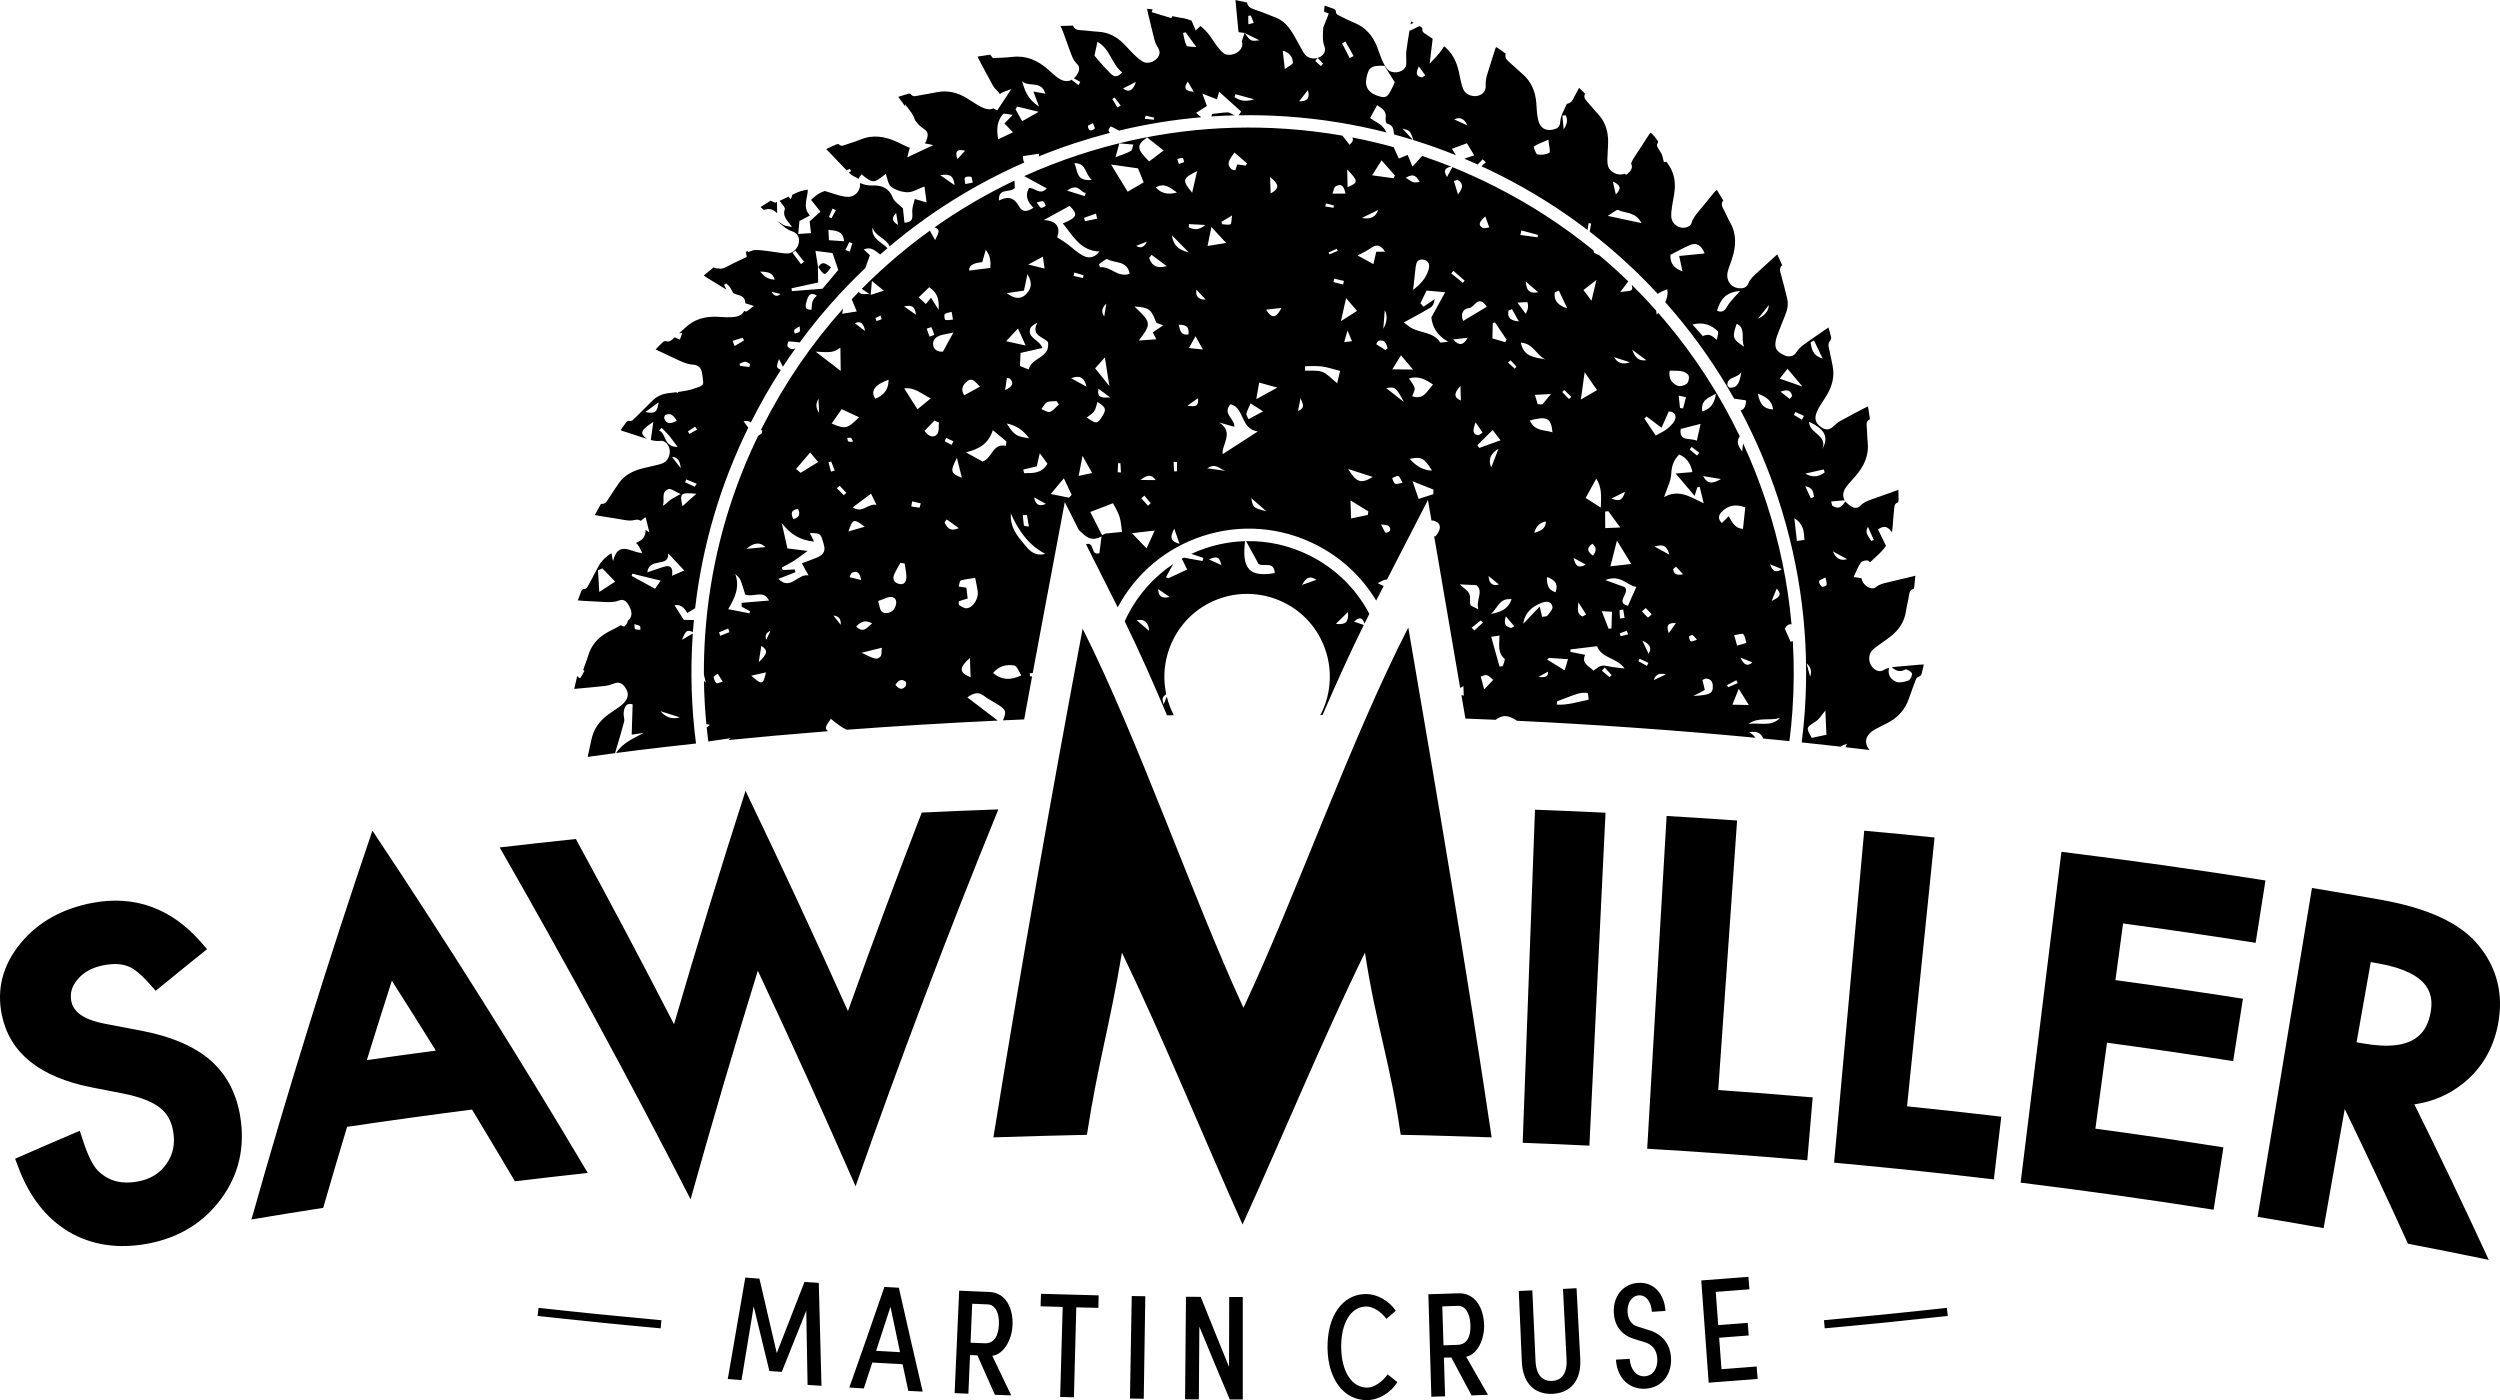 <?xml version="1.0" encoding="utf-8"?>
<svg xmlns="http://www.w3.org/2000/svg" data-name="Ebene 2" id="Ebene_2" viewBox="0 0 1709.67 957.5">
  <defs>
    <style>
      .cls-1 {
        stroke-width: 0px;
      }
    </style>
  </defs>
  <g data-name="Ebene 1" id="Ebene_1-2">
    <g>
      <path class="cls-1" d="m839.46,76.86c1.59-.05,3.28,1.42,4.93,2.01-5.32.14-10.64.39-15.94.74.17-.62.33-1.17.47-1.68,3.89-.42,7.21-.97,10.54-1.07Zm386.6,361.62c.91,15.68.83,31.44-.26,47.25-.49,7.07-1.18,14.1-2.06,21.09-5.99-.61-11.97-1.21-17.94-1.78-1.27-3.19-3.62-5.41-9.58-4.3,2.09,1.22,3.42,2.48,4.18,3.78-55.89-5.32-110.39-9.09-162.96-11.61-6-3.99-9.64-4.3-14.6-.67-6.94-.3-13.83-.58-20.7-.84-.91-5.33-1.82-10.69-2.74-16.06.52.12,1.05.25,1.61.38-.08-2.42-.14-3.98-.23-6.48-.78.43-1.5.82-2.22,1.21-2.59-15.16-5.22-30.48-7.88-46l-9.94-57.94c.26.14.51.28.78.43,3.79-4.27,4.47-8.37.41-10.33-1.06-.51-2.07-.74-3.01-.71l-2.4-14-28.04,54.49c-1.43-.26-3.19.72-6.3,2.46,1.39.68,2.75,1.27,4.05,1.91l-5.11,9.94c-9.74-16.21-23.84-29.4-41.12-38.16-24.23-12.28-51.8-14.39-77.61-5.93-25.1,8.22-45.61,25.48-58.01,48.7l-21.7-43.11c6.18-2.14,2.85,8.2,9.17,6.1.35-2.78.74-5.92,1.44-11.46-7.78,4.22-11.23-.64-15.47-4.3l-9.65-19.18-15.29,81.4c-2.23,11.88-4.44,23.71-6.63,35.52-.69.07-1.38.14-2.07.21.07.7.14,1.41.21,2.11.48,0,.96-.01,1.43-.02-1.82,9.82-3.63,19.63-5.42,29.41-4.89.2-9.74.42-14.54.64,2.52-5.78,2.02-7.09-2.34-10.09-3.36-2.32-7.21-3.97-10.39-6.5-3.83-3.05-7.1-2.36-11.59.89,7.38,5.63,14.1,10.75,20.8,15.86-37.53,1.75-72.1,3.93-103.26,6.27-3.04-1.34-6.29-3.64-10.85-7.48-3.69,5.1-4.41,6.38-2,8.46-25.18,1.99-47.94,4.06-68.03,6.07.47-.42.94-.83,1.43-1.27-5.98.88-10.66,1.57-15.24,2.25-.41-3.2-.78-6.4-1.11-9.61.7-.56,1.43-1.13,2.21-1.75-.88-.21-1.68-.4-2.44-.59-.93-9.75-1.48-19.53-1.64-29.35.37.27.79.56,1.27.89-.52-2.06-.93-3.72-1.31-5.25-.04-9.1.25-18.21.88-27.34,3-43.51,13.52-85.66,31.32-125.56,1.56-3.5,3.18-6.98,4.86-10.44.89-.62,1.72-1.2,2.54-1.77.12-.7.24-1.39.36-2.09-.36.04-.7.04-1.02,0,.45-.91.9-1.83,1.37-2.74,14.9-29.4,33.28-56.31,54.9-80.43-.21,1.13-.42,2.29-.64,3.51,3.94-.62,6.51-1.02,10-1.57-1.25-3.01-2.39-5.72-3.48-8.34,1.61-1.71,3.23-3.4,4.87-5.08,1.79,2.85,5.51.73,7.67,1.79.15.1.3.2.44.3,0,0,0-.02,0-.02v.02s0-.01,0-.02c3.04-.96,6.08-1.92,8.98-2.84-2.28-1.88-4.75-3.91-8.15-6.71-.33,3.79-.58,6.67-.83,9.55,0,0,0,0,0,0-.14-.11-.29-.2-.44-.28-1.78-1.21-3.59-2.43-5.66-3.84,7.65-7.71,15.65-15.1,24.01-22.17,7.32-6.18,14.85-12.05,22.57-17.62,1.08,1.95,2.19,3.94,3.58,6.45,2.93-5.78,3.54-7.32-.4-8.71,17.3-12.21,35.55-22.88,54.67-31.96.07,1.75.15,3.48.21,5.11-3.44,3.45-11.4-.33-10.79,8.49,6.26-3.28,10.5-1.87,13.65,3.95,2.26,4.18,5.7,3.92,9.9,1-4.11-4.04-5.9-8.37-3.1-13.42,3.83-.74,7.47,5.46,12.17.19-5.52-3.03-10.54-5.77-15.35-8.42,12.22-5.51,24.76-10.4,37.63-14.61,45.99-15.06,93.67-21.01,141.73-17.69,12.87.89,25.62,2.44,38.23,4.64,1.86,2.38,3.28,4.2,4.87,6.25,2.32-1.98,2.83-3.65,1.84-5.01,9.54,1.84,18.99,4.06,28.34,6.65,1.16,2.58,2.3,5.18,3.53,7.78,2.37-.98,4.19-1.73,6.02-2.49,1.15,2.76,2.23,5.35,3.32,8,2.34-2.58,4.38-4.84,6.61-7.3,6.62,2.23,13.18,4.65,19.69,7.26-4.33,1.12-5.24,2.77-2.71,7.16,1.28-2.34,2.2-4.02,3.71-6.76,9.84,3.99,19.56,8.4,29.13,13.25,24.21,12.27,46.73,26.9,67.4,43.76.02.75.14,1.35.5,1.59,1.05.68,2.21,1.2,3.42,1.66,6.82,5.72,13.42,11.68,19.82,17.88-1.86,2.46-3.26,4.32-5.5,7.28,4.08-.7,6.92-.39,7.91-1.6.49-.6.33-1.74,0-3.32,5.72,5.66,11.28,11.52,16.64,17.56.12.9.26,1.87.4,2.93.32-.46.65-.92.97-1.36,1.53,1.75,3.06,3.51,4.56,5.29,20.49,24.24,37.61,50.75,51.23,79.15-1.81,2.67-2.15,5.48,1.7,10.36.24-2.18.43-3.94.6-5.49,6.09,13.18,11.44,26.77,16.01,40.72,8.9,27.19,14.62,54.98,17.12,83.08-1.56-.52-3.26.42-4.59,2.92,1.28,2.9,2.49,5.64,3.98,9,.53-.16,1.01-.34,1.44-.52ZM868.57,121.05c.16,4.84.26,7.52.38,11.29,6.83-3.81,5.33-6.58-.38-11.29Zm-16.18,161.7c-.26.94.74,2.22,1.4,3.93,2.88-1.55,5.14-2.77,9.96-5.36-3.98-2.57-6.23-4.02-8.48-5.48-1,2.29-2.22,4.52-2.88,6.9Zm-10.29-167.07c.6.58,1.81.54,2.69.78.49-1.47.91-2.75,1.33-4.01,2.05.28,3.91.53,5.78.79.31-.49.62-.99.93-1.48-2.58-2.23-5.17-4.47-8.61-7.45-3.46,4.77-5.89,7.73-2.13,11.37Zm-6.65,35.93c.06.56.12,1.11.18,1.67,1.97.11,4.16.77,5.83.1.81-.32.64-3.11,1.11-6.04-3.24,1.94-5.18,3.1-7.12,4.27Zm-9.67,16.62c4.75-.78,7.74-1.28,12.74-2.1-4.38-4.72-6.74-7.27-10.08-10.87-.93,4.53-1.62,7.93-2.65,12.97Zm-10.51-36.43c1.29-5.62,2.35-10.21,3.41-14.8-10.21,5.05-10.39,6.2-3.41,14.8Zm-2.22,21.46c-.01.75-.03,1.5-.04,2.24,3.18,1.32,6.35,2.44,11.37-1.65-5.09-.27-8.21-.43-11.33-.59Zm-.08,19.37c-3.64-3.7-6.87-6.99-11.56-11.76,1.21,8.18,5.77,10.18,11.56,11.76Zm-10.38,143.22c.11,2.17.21,4.34.32,6.51.65-.02,1.3-.03,1.94-.05.05-2.13.1-4.26.15-6.39-.8-.02-1.61-.05-2.41-.07Zm2.49-207.11c.37,1.14.74,2.28,1.11,3.42,1.11-.41,2.22-.82,3.63-1.34-.43-1.33-.71-2.83-.94-2.82-1.27.04-2.53.46-3.8.74Zm-.2,22.87c-5.01-3.6-8.78-6.79-14.46-3.42q5.39,6.12,14.46,3.42Zm-19-21.19c3.29-2.51,6.53-4.99,9.87-7.53-3.42-2.69-7.1-5.59-11.29-8.89-7.48,5.3-7.14,7.89,1.42,16.42Zm-22.98-2.91c4.22-1.66,7.55-2.65,10.51-4.3.99-.55,1.05-2.75,1.6-4.37-3.28-.27-5.75-.47-9.56-.79-.87,3.21-1.7,6.3-2.56,9.46Zm-3.08,5.02c3.67,6,7.6,12.43,11.35,18.57,4.13-2.42,7.29-4.27,10.95-6.41-1.39-3.42-2.74-6.75-3.88-9.56-6.46-.91-12.66-1.79-18.41-2.61Zm17.19,55.58q4.55,3.01,7.32-2.85c-2.26.88-4.51,1.76-7.32,2.85Zm-27.51-22.04c-2.71.95-5.42,1.9-8.14,2.85.2.78.39,1.56.59,2.34,2.79-.57,5.58-1.15,8.37-1.72-.27-1.16-.55-2.31-.82-3.47Zm-14.77-34.53c2.45,5.36.93,12.62,11.96,11.5-4.89-3.98-3.5-11.53-11.96-11.5Zm-4.94,18.82c5.14,1.62,8.56,2.69,11.99,3.77.25-.74.51-1.47.76-2.21-3.85-.03-4.89-7.32-12.75-1.56Zm-16.03,20.14c9.38.44,11.49,5.35,9.19,11.79,2.6,1.68,4.64,2.86,6.53,4.26,3.54,2.63,6.74,5.82,10.55,7.96,3.62,2.03,7.78,2.64,11.85-2.47-13.41-.66-18.18-11.02-25.04-19.24,9.98-4.17,10.57-6.11,4.64-12.01-5.44,2.98-10.69,5.86-17.72,9.71Zm35.16,101.38c3.6,4.49,6.18,7.71,9.77,12.19-1.14-7.15-2.01-12.64-3.12-19.65-2.76,3.1-4.62,5.19-6.65,7.46Zm6.22-35.44c.58-3.51,1.01-6.16,1.45-8.81q-4.72,4.29-1.45,8.81Zm4.06,55.34c-3.36-2.5-5.67-4.23-7.99-5.96-1.21,6.66,2.64,6.24,7.99,5.96Zm-8.72,3.09c-.7,2.18-.98,4.54-2.17,6.29-1.17,1.73-3.25,2.84-5.12,4.37,6.42,4.43,7.05,4.4,10.02.06,3.69-5.39,3.32-7.04-2.74-10.72Zm-17.95-16.2c4.1,2.25,7.3,4,10.5,5.75-1.32-5.44-3.94-8.35-10.5-5.75Zm8.04-68.53c.16-.63.32-1.26.48-1.89-2.12-.63-4.23-1.26-6.35-1.88-.19.77-.39,1.55-.58,2.32,2.15.48,4.3.96,6.45,1.44Zm-23.89,43.85c-2.95-3.74-11.99-4.21-7.26-13.36-2.35,1.37-4.35,2.45-4.84,4-2.12,6.68,6.07,7.33,8.32,13.34-5.56,1.25-10.58,2.39-14.99,3.38-.13,2.91-.26,5.67-.41,8.96,1.25.49,3.45,1.35,6.04,2.36,1.59-8.25,14.81-7.73,13.14-18.68Zm-28.19,55.63c5.05,7.96,6.49,8.91,15.32,10.08-4.08-5.4-8.64-8.74-15.32-10.08Zm20.46-151.2c1.45,1.88,2.05,3.4,3,3.68.87.25,2.14-.83,3.23-1.32-.56-1.06-.88-2.59-1.76-3.05-.81-.43-2.23.28-4.47.7Zm-5.77,42.46c4.5,1.12,6.97,1.73,11.17,2.78-.52-3.67-.77-5.41-1.15-8.13-4.18,2.23-6.11,3.26-10.02,5.35Zm-14.66,19.59c4.75,3.6,9.44,4.88,13.6.24,2.98-3.33,4.23-7.12.52-13.21-1.08,5.09-1.76,8.25-2.39,11.24-4.21.62-7.97,1.17-11.73,1.73Zm-.44,32.88c4.55,1,8.12,1.79,13.35,2.94-2.05-4.52-3.38-7.47-5.27-11.64-3.18,3.42-5.49,5.91-8.09,8.7Zm-.74,33.38c5.61-2.54,5.87-4.81,3.43-7.71-.31-.37-1.1-.33-2.17-.61-.33,2.2-.66,4.34-1.26,8.32Zm-24.54-81.7c4.58-.57,9.16-1.14,14.45-1.8.3-4.13.28-8.07-3.14-12.39-1.02,3.61-1.72,6.11-2.37,8.43q-9.51.81-8.93,5.76Zm-3.39,85.31c3.62-2,6.68-3.68,10.77-5.94-3.12-2.89-5.1-6.64-8.86-3.6-2.68,2.16-4.68,5.48-1.91,9.54Zm-5.01,42.79c-4.77,9.32-4.44,10.5,3.39,13.6-1.11-4.44-2.17-8.68-3.39-13.6Zm-2.36-11.35c-1.66-.77-3.32-1.54-4.98-2.32-.35.79-1.1,2.22-.99,2.28,1.5.93,3.12,1.68,4.7,2.48.42-.82.85-1.63,1.27-2.45Zm-5.51-83c1.61.38,3.43-.1,5.17-.26-.26-1.49-.52-2.97-.92-5.27-2.08.66-4.01.72-4.72,1.68-.6.8-.02,3.74.47,3.85Zm-18.28-15.42c2.02,1.86,3.46,3.19,4.93,4.55,1.43-1.77,2.44-3.02,3.48-4.31,1.4,2.22,2.68,4.25,5.18,8.2.65-7.87-1.35-11.98-6.4-15.38-2.37,2.29-4.69,4.53-7.19,6.95Zm10.67,25.67c-.6-1.78-1.12-3.61-1.95-5.28-.08-.16-2.1.65-3.23,1.01.64,1.81,1.27,3.63,1.91,5.44,1.09-.39,2.18-.78,3.27-1.17Zm-20.55,36.58c2.95,4.67,5.55,8.76,9.05,14.3,3.24-2.67,5.81-4.78,9.08-7.48-6.56-3.15-10.92-7.71-18.14-6.83Zm-.12-56.03c3.2,2.22,5.21,3.62,8.13,5.64-.6-5.34-2.44-6.98-8.13-5.64Zm-19.6,7.95c.27.66.53,1.33.8,1.99,1.16-.38,2.39-.64,3.4-1.25.19-.11-.46-1.63-.72-2.5-1.16.59-2.32,1.18-3.48,1.77Zm-.04,55.16c5.21-2.26,9.06-5.52,9.06-13.03q-14.33,5.19-9.06,13.03Zm-15.43,74.26c6.75,4.49,10.06-2.86,16.23-1.7-1.62-3.31-2.54-5.19-3.75-7.66-4.28,3.21-7.96,5.97-12.48,9.36Zm1.46-125.9c2.28,1.76,4.58,3.53,6.93,5.33q-1.32-8.07-6.93-5.33Zm-40.25,99.66c1.2,1.01,2.39,2.02,3.12,2.64,4.32-2.65,8.09-4.96,12.01-7.37-1.65-1.96-3.62-4.31-5.48-6.53-3.43,4-6.38,7.44-9.65,11.26Zm15.76-38.34c-.18-4.07-.3-6.81-.42-9.54q-3.02,4.55.42,9.54Zm-17.61,72.61c4.16-1.11,4.9-3.29,3.18-6.94-4.54.66-5.21,2.86-3.18,6.94Zm-32.11,20.34c5.12-.46,8.85-.79,13-1.16q-5.26-5.44-13,1.16Zm-16.18,90.84c-1.45-2.31-2.42-3.86-3.4-5.41-.99.74-2.82,1.52-2.79,2.22.06,1.46.85,3.12,1.87,4.19.42.43,2.23-.47,4.32-1Zm4.59-33.85s-.34-1.06-.82-2.51c-2.14.89-4.21,1.75-6.29,2.62.26.8.52,1.6.78,2.39,2.12-.81,4.24-1.61,6.32-2.5Zm14.09-14.28c-1.9-1.04-3.81-2.09-5.71-3.13-.03-.88-.06-1.76-.09-2.65,6.08-.51,12.17-1.01,18.8-1.56-3.83-7.67-10.11-1.98-16.31-4.07-.88-2.75-1.85-6.53-3.32-10.11-.64-1.56-2.28-2.7-3.47-4.03,3.26,9.14-.28,16.26-4.84,24.12,5.44,1.06,9.96,1.94,14.48,2.82.15-.47.3-.94.45-1.4Zm10.89,41.8c-3.16.7-5.95,1.32-10.05,2.23,7.35,6.58,8.05,6.37,10.05-2.23Zm-3.2-18.13c-.48,3.06-.95,5.99-1.75,11.1,6.31-5.82,6.35-8.2,1.75-11.1Zm6.27-10.38q-4.42,1.99-2.91,6.29c1.11-2.39,1.9-4.1,2.91-6.29Zm36.57-58.59c-2.21-7.97-1.97-8.04-9.64-8.21.76,1.54,1.5,3.06,2.88,5.87-9.43-.98-15.86-4.73-22.07-12.66,1.63,7.33,2.76,12.39,3.85,17.3,4.04.51,7.89,1,13.81,1.75-4.32,3.12-6.92,5.18-9.7,6.95-2.57,1.63-5.33,2.96-8,4.41.26.56.53,1.13.79,1.69,2.7-.14,5.4-.27,8.11-.41.15.64.31,1.27.46,1.91-3.85,1.51-7.71,3.01-11.62,4.54,8.28,8.33,13.1-3.74,20.6-2.37-1.68-3.06-2.93-5.32-4.56-8.29,3.82-1.44,7.03-2.5,10.11-3.84,3.71-1.61,6.37-3.66,4.99-8.64Zm11.47-119.04c-.09-6.32-.15-10.89-.22-15.94-4.89,3.25-5.94,3.44-16.9,2.75,6.57,5.06,11.34,8.74,17.12,13.19Zm-6.63,68.86c.84-.24,1.68-.48,2.52-.72-.8-2.08-1.6-4.17-2.4-6.25-.61.19-1.22.38-1.84.58.57,2.13,1.14,4.26,1.71,6.4Zm1.63,98.41c1.96,2.47,3.48,4.39,5,6.31q.51-5.82-5-6.31Zm8.83-83.93c-1.52-1.6-3.03-3.2-4.55-4.81-.63.55-1.27,1.11-1.9,1.66,1.58,1.6,3.16,3.2,4.73,4.79.57-.55,1.14-1.1,1.71-1.65Zm8.67-51.69c-4.38-2.05-8.5-3.98-11.82-5.54-2.73,3.9-4.81,6.89-6.86,9.83,9.21,4.02,10.89,3.68,18.68-4.29Zm-7.24,16.57c.57.42,1.68.11,3.21.13-.65-1.23-.87-2.28-1.46-2.58-.68-.33-1.69.01-2.56.06.25.83.25,1.98.81,2.39Zm0,61.55c3.99-1.16,7.07-2.06,11.17-3.26-7.62-5.72-8.16-5.56-11.17,3.26Zm.71,31.27c2.93.7,5.23,1.24,7.98,1.9-.8-4.33-2.17-6.71-6.19-5.04-.66.27-.91,1.53-1.79,3.14Zm4.62,33.73c4.79,4.68,7.27,1.06,10.84-2.15-4.81-2.68-7.72-1.13-10.84,2.15Zm17.53,14.49c-4.67,1.17-8.11,2.03-13.84,3.46,9.32,4.58,10.54,4.96,12.94,2.53.94-.95.55-3.23.9-5.99Zm8.65-26.86c1.63-2.96,2.01-6.73-1.48-7.75-2.44-.71-5.72,1.45-9.69,2.65,1.03,3.34,1.08,5.91,2.39,7.18,2.29,2.23,7.14.88,8.78-2.08Zm7.68,50.13c-3.17-2.52-5.21-.68-7.05,2.12,2.1,2.57,4.25,3.88,6.75,1.29.65-.67.82-3,.3-3.41Zm.47-71.29c.09-3.18-.78-6.38-1.23-9.57-.95-.15-1.9-.3-2.85-.45-1.44,2.63-3.1,5.17-4.27,7.92-1.27,3-.28,5.44,2.99,6.4,3.67,1.08,5.27-1.35,5.36-4.3Zm9.84-50.69c-1.97-.47-3.94-.93-5.91-1.4-.19,1.18-.38,2.37-.58,3.55,1.89.27,3.78.54,5.66.81.27-.99.55-1.98.82-2.97Zm12.44-55.22c-1.03-.48-2.05-.95-3.08-1.43-2.32,2.4-4.64,4.79-6.82,7.05,3.04,4.29,6.43,4.82,8.59,2.37,1.51-1.71.95-5.26,1.31-7.99Zm2.71-48.56c2.64-4.82,4.74-8.65,7.15-13.04-2.54.52-4.81.96-7.06,1.44-3.97.84-7.45,2.94-6.76,7.25.61,3.79,4.24,4.6,6.68,4.35Zm10.87,120.7c-3.36-2.41-5.83-4.18-8.3-5.96-.49.69-.98,1.38-1.47,2.08,1.77,3.35,3.58,6.61,9.77,3.88Zm8.06,101.99c-.16-4.34-.31-8.52-.48-13.21-7.64,6.76-7.44,10.12.48,13.21Zm4.81-59.02c-.39-2.48-.93-4.95-1.68-8.91-3.36.53-6.7.77-9.82,1.74-.85.26-1.02,2.72-1.5,4.17,1.66.24,3.33.48,5.3.76.26,2.15.59,4.8.86,7.46-2.55.76-4.34,1.16-5.96,1.91-.29.13-.2,2.34.29,2.65,1.58.97,3.56,2.29,5.17,2.05,4.56-.69,8.12-6.8,7.34-11.83Zm19.36-99.24c.1-1,.19-2,.29-3-2.81-2.35-5.62-4.69-9.26-7.73-3.07,9.33-9.31,13.01-18.47,15.17,5.12,2.81,8.58,4.7,11.52,6.32,6.81-2.58,6.59-12.64,15.92-10.76Zm10.51,156.96c-1.76-2.63-2.96-6.41-4.76-6.73-5.29-.93-10.56.22-14.59,5.16,5.82,4.69,11.62,5.23,19.35,1.57Zm16.43-83.07c-11.79-6.12-18.4-16.11-23.62-27.59-.54,7.33,2.74,13.36,7.09,18.44,4.12,4.8,7.7,11.41,16.53,9.15Zm-14.67-19.43c.06.34,1.65.4,3.42.79-.5-3.04-.9-5.49-1.31-7.94-.94.04-1.88.08-2.83.12.2,2.35.3,4.72.72,7.03Zm15.08-14.78c-2.69-1.47-5.37-2.95-8.06-4.42.77,4.91,3.37,6.53,8.06,4.42Zm1-27.44c-1.3-1.79-2.74-3.78-5.21-7.2-1.02,4.38-1.62,6.99-2.09,8.99-3.4.8-6.33,1.5-9.25,2.19.21.81.42,1.63.62,2.44,5.97.03,12.06.38,15.93-6.42Zm1.75-35.46c2.34-.86,4.1-3.31,6.1-5.09-.52-.76-1.03-1.52-1.55-2.27-2.21.21-4.7-.13-6.56.8-1.65.82-2.61,3.05-3.87,4.66,1.99.72,4.36,2.47,5.88,1.91Zm14.84,56.76c-1.52-3.23-3.04-6.46-5.34-11.35-3.61,4.33-5.81,6.96-8.97,10.75,5.35,1.08,8.91,1.79,12.48,2.51.61-.64,1.22-1.27,1.83-1.91Zm4.78-13c3.66-.77,5.74-1.21,9.2-1.94-2.74-4.91-4.23-7.58-6.56-11.74-.96,4.98-1.55,8.04-2.64,13.68Zm29.6,38.33c-.48-3.22-.57-6.97-1.67-10.41-1.13-3.56-3.24-6.81-4.43-9.21-5.71,2.19-10.16,3.89-15.58,5.96,2.74,5.38,5.41,10.64,8.09,15.9.72-.37,1.44-.74,2.16-1.1,3.88-.39,7.76-.78,11.42-1.14Zm-.66-40.67c-.13-2.11-.26-4.22-.39-6.33-.53,0-1.06.02-1.58.03-.1,2.06-.2,4.11-.3,6.17.76.04,1.52.09,2.28.13Zm5.96-135.88c-1.82-9.39-10.27-6.97-15.21-9.99-.9-.55-3.79,2.16-5.77,3.36.21.73.42,1.45.63,2.18,7.15-.95,12.17,7.43,20.35,4.46Zm17.13,175.59c-5.37.63-9.52,1.11-15.58,1.82,4.01,4.17,6.82,7.09,9.97,10.38,2-4.35,3.41-7.43,5.61-12.2Zm-4.59-16.98c.61-.56,1.23-1.13,1.84-1.69-1.45-1.74-2.9-3.48-4.35-5.22-.7.63-1.39,1.25-2.09,1.88,1.53,1.68,3.07,3.35,4.6,5.03Zm5.24-17.52c-2.84-4.14-5.79-3.7-10.43-.06,4.73.03,7.58.04,10.43.06Zm-2.01-101.03c2.27-1.52,4.53-3.03,7.13-4.77-2.39-1.09-4.58-1.38-4.95-2.36-3.29-8.74-4.8-9.94-14.75-10.55,11.66,10.89,11.81,11.72,3.01,23.28,4.48-.33,7.89-.57,12.01-.87-1.26-2.43-1.87-3.59-2.46-4.73Zm9.6-45.25c-4.46-3.33-7.43-5.54-10.39-7.75-.57.71-1.13,1.42-1.7,2.13,1.68,4.29,3.94,7.67,12.09,5.62Zm8.76,189.9c-1.21-3.41-2.14-6.04-3.67-10.38-3.67,6.69-1.72,8.85,3.67,10.38Zm6.06-143.17c.4-4.31-.55-6.84-6.67-6.67,1,4.42,1.69,7.33,6.67,6.67Zm6.53,43.53c-2.43,1.73-4,2.85-7.19,5.11,5.93,1.07,7.76.16,7.19-5.11Zm3.36-33.27c-1.93-3.45-3.14-5.6-5.1-9.11-1.86,3.39-2.94,5.37-4.45,8.11,3.46.36,5.79.6,9.54.99Zm1.91-34.13c-2.2-2.35-4.13-4.41-6.37-6.81q-1.09,6.92,6.37,6.81Zm13.54,117.11c-4.1-1.24-6.7-5.64-12.48-1.74,4.82.67,8.23,1.15,12.48,1.74Zm22.1-26.94c-12.21-1.8-8.89-16.17-18.68-18.63-5.88,6.6,2.96,9.82,2.65,15.42-3.85-1.08-7.14-2.01-10.43-2.93,10.72,6.71,1.35,15.65,2.42,21.66,7.44-4.81,14.84-9.58,24.04-15.52Zm5.81,54.57c-3.75-3.27-7.01-6.1-10.3-8.97,1.16,6.51,1.35,6.68,10.3,8.97Zm7.54-84.56c-5.07-1.4-8.33-2.31-12.45-3.45-.74,4.24-1.25,7.19-1.96,11.33,5.09-2.78,8.81-4.82,14.41-7.88Zm2.82-54.47c-4.58.5-7.55.83-10.52,1.16,4.14,6.75,7,5.5,10.52-1.16Zm91.74-27.83c-.46,4.61-1.02,9.21-1.72,15.44,5.42-4.11,9.07-8.35,10.66-14.13.98-3.57-.38-6.23-4.17-6.59-3.46-.33-4.46,2.3-4.76,5.29Zm-6.8-61.22c2.61,1.58,3.83,2.62,5.25,3.08,1.05.34,2.34-.06,4.38-.18-2.25-3.52-3.72-6.35-9.63-2.91Zm-9.15,131.03c4.91.05,8.17.08,14.18.14-3.63-4.3-5.55-6.57-8.24-9.76-2.19,3.55-3.52,5.71-5.94,9.62Zm-13.82-132.7c6.02.83,10.37,1.42,14.72,2.02.29-.63.58-1.26.88-1.89-2.55-2.89-5.09-5.79-9.1-10.35-2.64,4.16-4.26,6.7-6.49,10.21Zm-6.94,29.13q8.64,1.87,11.09-5.45c-3.53,1.73-6.36,3.13-11.09,5.45Zm-10.09-33.1c.09,4.01.16,7.5.26,12.05,7.48-3.1,7.39-4.11-.26-12.05Zm-10.14,16.46c3.48,0,5.93,0,8.96,0-.97-4.72-2.47-7.26-6.74-4.95-1.02.55-1.22,2.6-2.22,4.94Zm.73,60.5c2.2.57,4.4,1.14,6.6,1.72.19-.82.39-1.65.58-2.47-2.21-.52-4.41-1.05-6.62-1.57-.19.78-.37,1.55-.56,2.33Zm2.93-21.28c-.22-.49-.44-.99-.66-1.48-1.87.84-3.74,1.69-5.61,2.53.21.42.41.85.62,1.27,1.89-.77,3.77-1.55,5.65-2.32Zm-8.5-30.39c1.87.3,3.73.6,5.6.9.09-.54.19-1.07.28-1.61-1.83-.47-3.66-.94-5.5-1.42-.13.71-.26,1.42-.38,2.13Zm-16.87,130.79c-.52,2.66-1.04,5.33-1.79,9.11,6.33-2.74,1.9-6.54,1.79-9.11Zm27-18.35c-4.75-1.19-8.58-2.52-12.52-3.04-3.76-.49-7.64-.14-11.46-.16-.01,1.01-.03,2.01-.04,3.02,3.98.21,8.28-.46,11.84.86,3.47,1.28,6.19,4.59,10.18,7.76.94-3.96,1.59-6.67,2.01-8.44Zm.55-34c5.01-3.2,8.01-5.12,11.01-7.03-2.92-3.41-4.94-5.77-7.47-8.73-1.12,4.98-2.04,9.07-3.54,15.76Zm2.24,14.34c2.24-.27,3.78-.46,5.33-.64-.72-1.73-1.45-3.47-3.04-7.28-1.17,4.06-1.61,5.57-2.29,7.93Zm16.49,115.7c-3.68-2.26-7.37-4.52-12.19-7.48.17,4.98.27,7.98.41,12.33,4.62-.96,8.04-1.67,11.46-2.38.11-.82.21-1.65.32-2.47Zm3.06-23.54c-5.61-1.8-10.67-3.42-16.83-5.39,5.74,9.36,8.81,10.27,16.83,5.39Zm.45-145.51c.77-3.4,1.36-5.98,1.93-8.47,2-.02,3.64-.03,6.03-.05-3.33-5.35-6.38-4.89-10.08-2.24-2.49,1.78-5.37,3-8.72,4.82,3.71,2.03,7.1,3.89,10.84,5.94Zm7.75,31.46c-.37,4.72-.62,7.86-1,12.71q3.97-6.95,1-12.71Zm.35,27.27c.09.06.48-.35,1.53-1.16-.83-3.48-1.99-6.21-6.09-5.15-.7.18-1.1,1.5-1.65,2.3,2.06,1.35,4.12,2.7,6.21,4.01Zm2.22,120.22c-.98-.68-2.53-.53-5.13-.95,2.03,3.7,2.42,5.39,3.23,5.62.84.24,2.6-.69,2.99-1.55.35-.76-.31-2.58-1.09-3.12Zm9.64-29.4c-1.35-2.24-1.89-4.27-2.98-4.62-1.12-.37-2.77.89-4.19,1.44.65,1.3.99,3.15,2.04,3.75.98.55,2.71-.23,5.14-.56Zm.91-55.21c-5.4-10.2-6.02-10.66-12.1-9.54,3.58,2.82,6.86,5.41,12.1,9.54Zm3.4-16.16c1.64,2.62,3.44,4.46,3.89,6.58.34,1.62-1.02,3.61-1.67,5.57,7.77,2.7,9.88-3.16,14.26-8.03-5.55-3.63-9.96-6.09-16.48-4.12Zm.55,54.97q6.83,7.86,15.25,8.03c-5.48-8.77-7.24-9.62-15.25-8.03Zm16.24,21.03c-4.08-1.62-8.16-3.25-14.29-5.69,1.74,5.08,2.66,7.78,4.13,12.07,3.82-1.23,6.92-2.23,10.02-3.23.05-1.05.09-2.1.14-3.15Zm10.04-101.16c-8.1-4.53-10.76-10.51-11.5-16.56,3.35-6.12,6.21-11.33,9.45-17.24-4.82-.44-8.38-.76-12.71-1.16-1.39,2.86-2.81,5.78-4.23,8.7.72.78,1.43,1.55,2.15,2.33,2.52-1.71,5.05-3.42,7.57-5.13-.24,2.75-1.23,4.78-2.86,5.76-5.7,3.45-11.63,6.53-18.2,10.16,2.2,1.66,3.23,2.55,4.36,3.28,6.45,4.15,15.6,2.91,20.53,10.29.33.49,2.34-.15,5.43-.43Zm199.87,216.03q3.5,7.79,8.13,3.29c-2.96-1.2-5.55-2.25-8.13-3.29Zm4.06-10c-.64-2.05-.81-4.5-2.11-5.97-.67-.75-3.33.26-6.2.61.84,3.04,1.41,5.11,1.98,7.18,2.11-.61,4.22-1.21,6.33-1.82Zm-29.16-95.49c-1.22-5-1.98-8.07-2.73-11.14-.54.03-1.07.06-1.61.09-.49,1.54-.98,3.08-1.9,5.96-4.26-5.04-7.79-9.21-12.93-15.29,5.38-.45,8.46-.7,11.42-.95q-1.72-9.03-9.03-12.06c-4.03,4.09-5.19,8.21-5.44,13.4-.23,4.77-2.81,9.44-4.88,15.75,10.05-5.63,17.67-.24,27.1,4.24Zm-33.67,29.55c3.89,2.13,6.24,3.42,10.13,5.55-1.6-5.74-3.62-7.43-10.13-5.55Zm17.44-94.73c.7.1,1.4.2,2.09.3.67-2.57,1.34-5.14,2.02-7.7-1.41-.3-2.82-.6-5.01-1.07.36,3.38.63,5.93.9,8.47Zm11.61,32.54c.53-.64,1.05-1.29,1.58-1.93-1.72-1.33-3.44-2.66-5.16-3.99-.47.57-.94,1.13-1.41,1.7,1.66,1.41,3.33,2.81,4.99,4.22Zm16.4,16.03c-5.44-.89-8.79-1.45-12.14-2,2.67,5.36,6.23,5.5,12.14,2Zm-12.79-46.12c7.2-2.43,8.46-7.21,9.4-12.24-4.32,2.65-10.59,3.73-9.4,12.24Zm-1.14,8.38c-5.5,1.41-9.5,2.44-13.56,3.48-1.35,8.83,5.81,5.85,11.01,8.06.92-4.18,1.69-7.66,2.55-11.54Zm-15.73-26.05c1.68.7,4.71-.16,6.28-1.4,1.2-.94,1.84-3.83,1.32-5.39-.46-1.4-2.73-2.71-4.41-3.06-2.77-.58-5.71-.36-8.58-.48-.93,5.4,1.45,8.68,5.39,10.33Zm-21.21,20.98c-.49.48-.98.97-1.48,1.45,2.85,4.28,5.69,8.56,7.74,11.64,3.44-2,6.17-3.12,8.28-4.94,2.11-1.82,4.45-4.13,5.13-6.64.71-2.66-1.14-5.04-4.53-4.86-1.59,3.62-3.03,6.87-4.9,11.11-4-3.03-7.12-5.39-10.24-7.76Zm-.55,131.04c-.86.75-1.72,1.51-2.58,2.26,1.33,1.46,2.6,2.99,4.08,4.27.12.1,1.69-1.47,2.59-2.27-1.36-1.42-2.73-2.84-4.09-4.26Zm-21.64-171.59q3.33,6.14,10.83,3.54c-3.58-1.17-6.46-2.11-10.83-3.54Zm1.94,125.45c-1.38,5.43-2.82,11.1-4.47,17.6,5.98-.67,10.79-1.2,14.27-1.59-3.01-4.91-6.27-10.24-9.8-16.01Zm-3.77-28.74c6.1,2.5,7.83.45,9.26-4.6-3.34,1.66-5.45,2.71-9.26,4.6Zm-4.32,8.89c.03,3.64.05,7.29.08,11.33,3.52-.15,6.69-.28,10.28-.43-3.04-4.14-5.6-7.64-8.16-11.13-.73.08-1.47.16-2.2.23Zm-2.31,68.12c1.73,4.43,3.2,8.23,4.68,12.02.65-.04,1.31-.08,1.96-.12.12-3.68.24-7.36.38-11.5-2.74-.16-4.64-.27-7.02-.4Zm-3.74-90.65c-2.55,4.65-4.67,8.52-7.26,13.24,2.92,1.86,5.91,3.77,10.36,6.61.38-8.15.68-13.96-3.1-19.85Zm-2.63,44.56c-4,2.65-3.87,5.14.37,8.12,2.18-2.9,2.88-5.38-.37-8.12Zm-6.13-173.53c1.45,1.93,2.62,3.49,5.5,7.32,1.33-5.59,2.06-8.69,3.38-14.23-4.2,3.27-6.38,4.97-8.87,6.91Zm-1.78,74.88c4.46-2.58,7.65-4.42,11.08-6.41-2.44-3.53-4.74-6.84-8.49-12.25-1.03,7.43-1.71,12.33-2.58,18.66Zm-4.95,108.32q1.59,8.7,8.25,4.52c-2.49-1.37-4.8-2.63-8.25-4.52Zm3.24,30.35c-.27,3.98-1.33,8.23,2.93,9.7.79-.46,1.59-.93,2.38-1.39-1.77-2.77-3.54-5.54-5.31-8.31Zm-6.41-138.96c.53-.54,1.06-1.08,1.6-1.62-1.63-1.52-3.25-3.05-4.88-4.57-.45.46-.9.92-1.35,1.37,1.55,1.61,3.09,3.21,4.64,4.82Zm-13.66,176.99c-.42.38-.85.76-1.27,1.13,3.74,2.31,7.48,4.62,11.95,7.38,1.08-3.53,1.73-5.67,2.32-7.62-4.64-.32-8.82-.61-12.99-.9Zm12.44-239.07c-1.9-4.05-3.81-8.09-5.71-12.14-.91.43-1.83.86-2.75,1.29-.93,5.72,2.49,8.97,8.46,10.85Zm-13.86,183.77c-.03,4.48.28,8.73,5.92,10.41,2.14-6.14-1.06-8.77-5.92-10.41Zm3.81-98.98c-.95-9.83-3.75-11.28-15.52-8.09,3.45,7.56,9.89,6.3,15.52,8.09Zm-12.43,68.8c4.19-1.46,7.8-2.6,7.91-7.89q-6.34,1.27-7.91,7.89Zm11.37-94.98c-3.79.2-6.31.33-10.96.58.86,2.89,1.38,4.65,1.9,6.4,1.07.03,2.14.06,3.22.09,1.74-2.1,3.48-4.21,5.85-7.07Zm-20.9-108.77c3.92.53,7.84,1.06,11.76,1.6.09-.56.19-1.11.28-1.67-3.8-1.01-7.59-2.02-11.39-3.03-.22,1.03-.43,2.07-.65,3.1Zm3.73,31.91c.32,7.3,3.71,8.11,8.47,7.26-2.38-2.04-4.76-4.08-8.47-7.26Zm-5.74,14.36c2.71,3.67,4.18,5.66,5.65,7.65,1.77-3.01,1.89-5.52,1.24-7.8-.12-.43-3.37.04-6.89.15Zm-17.11,24.47c2.87.84,5.82,1.71,8.76,2.57.31-.56.62-1.12.93-1.68-2.64-3.96-5.27-7.92-7.91-11.88-.52.17-1.04.35-1.56.52-.07,3.19-.14,6.38-.23,10.47Zm-10.27,72.99c.41.64.82,1.28,1.23,1.92,4.54-1.62,9.08-3.25,14.6-5.22-2.4-3.12-3.77-4.9-5.42-7.04-3.8,3.77-7.1,7.06-10.41,10.34Zm.44-6.83c.93.12,2.05-1.16,3.09-1.8-1.28-1.87-2.56-3.74-4.8-7.01-2.06,5.72-2.06,8.3,1.71,8.81Zm9,22.12c1.86-4.79,3.41-8.76,4.96-12.74q-8.29,4.67-4.96,12.74Zm-1.81,74.21c.29,4.49,2.11,7.2,7.09,5.81-2.36-1.94-4.73-3.88-7.09-5.81Zm1.69,25.96c7.42-1.52,11.74-3.55,14.07-10.1-8.3-.87-9.12,5.39-14.07,10.1Zm-5.73-264.05c1.09.63,3-.18,4.53-.33-.8-2.19-1.6-4.39-2.73-7.49-3.98,3.54-5.23,5.85-1.8,7.82Zm-9.49,54.9c-3.33.16-6.14,3.7-3.81,8.75,5.56-3.34,10.75-6.45,16.16-9.71-6.02-8.87-8.35.77-12.35.96Zm-10.62,21.4q5.66,6.8,9.88-1.15c-3.81.44-6.84.8-9.88,1.15Zm.43-108.32c.79,2.57,1.57,5.13,2.8,9.14,4.44-5.41,2.91-7.88-.26-10-.85.29-1.7.58-2.54.86Zm-1.82,63.18c2.66,2.14,5.32,4.27,7.98,6.41.4-.49.81-.98,1.21-1.47-2.58-2.25-5.16-4.5-7.74-6.75-.48.6-.96,1.21-1.44,1.81Zm6.6,86.89c-.1-3.46-.19-6.67-.28-9.88q-6.99,7.1.28,9.88Zm11.96,142.83c-1.83-6.98,3.75-11.76-1.24-16.53-3.21-.15-6.41-.3-11.47-.54,2.98,2.81,5.49,4.23,6.46,6.35,1,2.2.23,5.14.81,7.62.2.85,2.14,1.29,5.43,3.1Zm-2.69,14.4c1.93-1.75,3.85-3.51,5.78-5.26-.46-.52-.93-1.04-1.39-1.57-2.11,1.68-4.23,3.35-6.34,5.03.65.6,1.3,1.2,1.96,1.8Zm12.83,33.84c-1.42-1.13-2.69-2.74-4.3-3.23-1.26-.38-2.94.63-4.21.96.77,2.88,1.36,5.13,2.34,8.8,2.41-2.55,4.29-4.55,6.17-6.54Zm7.79-14.43c-5.03-4.19-3.48-9.9-3.48-15.91-2.18.34-3.67.58-5.67.89,2.02,7.23,3.86,13.78,5.69,20.33.74-.08,1.48-.15,2.22-.23.46-1.75,1.82-4.59,1.23-5.09Zm6.6-22.23c-1.62-1.93-3.13-3.74-5.7-6.81-1.94,5.65.23,7.18,3.44,7.93.46.11,1.09-.51,2.26-1.12Zm1.59-177.52c-1.37-1.46-2.74-2.92-4.12-4.37-.57.51-1.15,1.03-1.72,1.54,1.52,1.39,3.04,2.79,4.57,4.18.42-.45.85-.9,1.27-1.34Zm1.58-30.96c-2.01-3.59-3.35-6-4.7-8.41-.79.35-1.58.7-2.38,1.04-.75,3.96.22,6.75,7.07,7.37Zm1.36,14.5c1.87,10.03,9.87,10.01,16.8,11.49-6.01-2.63-8.35-11.03-16.8-11.49Zm1.66,192.27c3.5-3.66,6.99-7.33,11.21-11.75.76,3.12,1.14,4.66,1.7,6.99,1.63-.29,3.06-.13,3.5-.71,1.47-1.95,3.92-4.43,3.56-6.23-.75-3.79-4.4-3.81-7.45-2.61-6.44,2.55-11.5,6.57-12.52,14.3Zm16.87,32.73c-1.79,1-3.45,1.92-6.42,3.57q7.17,1.2,6.42-3.57Zm27.07,14.58c-2.23-.28-4.67-.11-6.82.57-4.72,1.5-9.31,3.4-13.96,5.14-.1.76-.2,1.52-.3,2.27,7.39.52,14.58-1.97,21.82-3.34.07-.01-.28-4.58-.74-4.64Zm16.46-12.23c-1.57-1.72-3.15-3.44-4.72-5.16-.64.74-1.27,1.48-1.91,2.22,1.75,1.46,3.51,2.91,5.26,4.37.46-.48.91-.96,1.37-1.44Zm8.89-4.51c-5.29-7.51-15.7-6.77-18.84-15.23-6.65.81-12.42,1.51-18.19,2.21.01.56.03,1.12.04,1.69,3.22.64,6.44,1.27,9.99,1.98-2.79,6.23,2.96,7.63,5.68,10.87,5.43-4.07,5.41-3.98,11.81-2.73,3.12.61,6.32.83,9.49,1.23Zm2.47-23.32c-.34-.83-.68-1.66-1.02-2.49-1.59.61-3.17,1.22-4.76,1.83.19.64.37,1.28.56,1.92,1.74-.42,3.48-.84,5.22-1.26Zm-5.58-10.84c1.03-.12,2.06-.23,3.09-.35-.31-1.93-.61-3.86-.92-5.79-.87.14-2.49.28-2.5.43-.03,1.9.18,3.8.33,5.71Zm11.15-21.65c-6.29-.68-10.75-8.87-21.22-4.65,5.86,2.14,9.68,3.53,13.13,4.79,4.41,3.63-6.9,10.55,2.36,12.81,1.87-4.23,3.62-8.19,5.73-12.95Zm6.81-155c-2.91-2.16-5.82-4.32-9.63-7.15,1.85,5.38,4.48,7.9,9.63,7.15Zm1.42,206.94c-2.01-.94-4.03-1.87-6.04-2.81-.27.56-.54,1.13-.81,1.69,1.95,1.07,3.91,2.14,5.86,3.21.33-.7.66-1.39.99-2.09Zm-4.13-15.2c1.66,3.53,2.81,5.99,4.22,8.99q3.73-5.53-4.22-8.99Zm16.06,23.13q-6.65-1.84-8.19,3.86c3.36-1.59,5.64-2.66,8.19-3.86Zm6.87-35.09c-5.02-.29-7.03,1.28-4.84,6.84,2.12-2.99,3.48-4.92,4.84-6.84Zm4.92-33.39c-2.01-2.16-3.44-3.7-4.87-5.24-.63.57-1.26,1.14-1.89,1.71.23,3.34,2.18,4.41,6.76,3.54Zm9.48,44.83c-1.41-1.61-2.02-2.79-2.96-3.21-.59-.26-2.43.64-2.42.96.05,1.14.36,2.72,1.15,3.24.65.42,2.13-.44,4.22-.99Zm6.72,26.49c-.83-.13-1.8.55-2.96.94.55,2.3,1.06,4.44,1.63,6.81-1.48.84-2.6,1.53-3.77,2.13-1.37.7-2.78,1.33-4.17,1.99,10.29-.43,12.98-1.61,13.31-4.94.31-3.08-.03-6.29-4.06-6.93Zm10.29-106.36c1.4-1.38,2.58-2.55,4.67-4.62,2.6,4.88,5.17,8.6,9.8,8.57.59-5.48,1.07-10.03,1.57-14.64-6.36-2.46-11.74-1.46-16.07,2.98-2.57,2.64-2.58,5.06.03,7.72Zm4.3,112.29c2.19-.94,4.37-1.88,6.56-2.82-.31-.65-.62-1.3-.93-1.95-2.12,1.1-4.25,2.2-6.37,3.3.25.49.49.98.74,1.47Zm2.93,11.93c3.93.08,7.17.15,11.24.24-2.69-4.32-4.49-7.21-6.9-11.09-1.57,3.94-2.71,6.77-4.34,10.85Zm32.6,9c-7,2.32-15.15-.91-21.57,4.25,7.19-1.4,15.46,2.42,21.57-4.25Zm-2.31-88.41c-1.09,2.65-1.95,4.76-3.45,8.43,5.33-2.41,7.26-4.19,3.45-8.43Zm3.52-13.31c-2.68-1.1-5.35-2.21-8.03-3.31,1.43,4.36,3.76,6.37,8.03,3.31Zm97.1,65.19c-.56,2.4-.97,4.55-1.6,6.64-.2.66-.94,1.46-1.58,1.62-1.5.38-2.04,1.35-2.5,2.66-1.41,4.01-3.04,7.95-4.36,11.99-2.55,7.87-7.65,13.45-14.9,17.19-2.52,1.3-5.08,2.52-7.58,3.85-1.14.61-2.26,1.3-3.28,2.1-4.42,3.43-4.91,8.21-1.35,12.48-5.51-.66-11.01-1.3-16.49-1.93.35-.73.71-1.5,1.11-2.36-1.94.58-3.33,1.24-4.29,2-8.93-1.01-17.82-1.98-26.69-2.91.9-7.09,1.62-14.21,2.11-21.38,3.39-49.16-2.7-97.93-18.1-144.96-6.9-21.08-15.53-41.32-25.79-60.64,2.34-.8,3.79-2.82,3.6-6.96-2.73-.39-5.36-.77-8.03-1.15-11.71-20.79-25.36-40.46-40.91-58.85-2.05-2.42-4.12-4.81-6.22-7.17,1.28-2.6,1.95-5.38,1.43-8.78-3.16,1.26-5.23,2.08-6.51,3.18-14.35-15.52-29.9-29.75-46.57-42.6.33-1.85.66-3.69.98-5.54-.58-.1-1.16-.19-1.74-.29-.23,1.57-.47,3.14-.7,4.71-18.49-14.12-38.34-26.58-59.45-37.27-4.35-2.2-8.72-4.32-13.12-6.34,1-.9,1.99-1.8,2.99-2.69-.71-.68-1.41-1.36-2.12-2.04-1.15,1.19-2.3,2.37-3.44,3.56-3.04-1.37-6.08-2.7-9.15-3.99,2.52-.85,4.62-1.55,6.78-2.28-1.24-2.06-2.74-4.56-4.97-8.26-3.44,1.27-6.36,2.35-10.28,3.8,1.06,1.69,1.97,3.14,2.74,4.37-9.56-3.85-19.25-7.29-29.04-10.33-2.26-6.46-2.39-6.51-7.48-7.85,2.35,2.55,4.12,4.49,7.1,7.73-4.29-1.33-8.6-2.58-12.93-3.75-.37-3.2-.31-6.45-4.82-7.36-.54-.11-1.12-2.34-.92-3.45.9-4.96-2.17-6.93-5.83-9.17-1.89,3.46-3.47,6.34-4.79,8.73,3.7,2.7,7.85,4.36,9.73,7.41.5.81.98,1.64,1.45,2.48-22.13-5.66-44.76-9.31-67.76-10.9-11.25-.78-22.48-1.05-33.67-.83.7-.38,1.38-1.18,2.03-2.61-5.02-4.52-9.96-8.96-15.03-13.52-.45,1.62-.88,3.16-1.46,5.21-3.07-1.19-6.08-2.36-10-3.88,1.27,3.45,2.27,6.15,3.11,8.42-2.41,1.55-4.24,2.72-7.37,4.73,1.28,1.08,2.43,2.05,3.53,2.98-18.92,1.63-37.71,4.68-56.27,9.15-2.31-1.27-3.93-2.17-5.61-2.9-.11-.05-1.83,2.27-1.54,2.91.28.61.6,1.12.96,1.53-7.92,2.05-15.8,4.35-23.63,6.91-8.49,2.78-16.84,5.84-25.05,9.18.09-.61.18-1.22.27-1.86-4.26.65-7.45,1.13-11.01,1.67-.13,1.84.18,3.25.81,4.38-33.26,14.59-64.09,33.77-92.02,57.28-2.35-5.42-10.01-6.98-11.79-12.8-.83,7.78,6.24,9.83,10.27,14.09-1.67,1.42-3.33,2.86-4.98,4.31-3.6-2.62-6.08-5.57-11.27-3.44,1.68,1.55,3.01,2.79,4.22,3.91-.98,2.78-1.95,5.54-3.09,8.8-16.5,15.62-31.49,32.62-44.89,50.9-3.42-.41-5.55-.71-7.68-.71-.22,0-1.09,2.9-.57,3.5,1.66,1.92,3.34,2.32,5.42,1.12-2.98,4.18-5.88,8.42-8.69,12.72-.88-1.76-1.7-3.41-2.65-5.32-1.78,5.06-2.11,6.04,1.26,7.47-7.19,11.16-13.83,22.73-19.91,34.72-.2.39-.39.78-.59,1.17-1.24-.85-2.79-1.29-4.98-.75,1.11,1.53,2.16,2.97,3.18,4.38-19.18,39.17-31.36,80.6-36.32,123.46-2.22,1.33-3.82,2.29-5.42,3.26q-3.39-6.43-8.66-5.28c2.29,3.64,4.62,7.32,6.29,9.96,2.48.05,4.63.09,6.94.13-.26,2.71-.48,5.43-.67,8.16-4.43-1.58-4.64-1.13-7.54,5.39,2.79-1.62,5.01-2.92,7.46-4.34,0,.1-.02.21-.02.31-1.73,25.14-.98,50.17,2.22,74.92-14.6,1.58-27.35,3.07-38.14,4.4l-1.6.09s0,.07,0,.1c-5.5.68-10.47,1.32-14.88,1.9,4.26-6.85,11.73-9.89,18.86-13.77-2.73.41-5.45.83-8.22,1.25.22-7.11.42-13.66.64-20.77-4.56-1.31-5.77,2.03-6.15,6.04-.18,1.93.81,4.06.33,5.85-1.92,7.2-4.08,14.34-6.2,21.49-7.99,1.06-14.11,1.92-18.23,2.52-.15-.05-.3-.11-.45-.16.68-3.72,1.69-7.38,2.4-11.09,1.45-7.62,5.65-13.39,11.82-17.84,2.3-1.66,4.71-3.15,7.01-4.81,1.24-.89,2.46-1.86,3.51-2.97,3.39-3.6,3.5-7.24.46-11.13-2.26-2.89-4.32-3.32-7.73-1.97-1.83.72-3.8,1.28-5.75,1.5-6.8.76-13.62,1.34-20.97,2.04.68-2.97,1.29-5.63,1.96-8.53.27-.01.53-.04.76-.09-.05.18-.1.36-.14.55-.02.09,1.55.75,1.61.66,1.02-1.62,1.91-3.32,2.83-5-.3-.16-.6-.32-.9-.48,1.02-3.36,2.49-6.58,3.47-9.95,1.84-6.34,5.71-11.12,11.1-14.64,2.95-1.93,6.25-3.31,9.34-5.04.61-.34,1.22-.68,1.83-1.03.73.32,1.46.63,2.19.95,1.25-1.16,2.6-2.29,2.48-3.93.03-.02.07-.05.1-.07,2.52-1.94,3.05-4.71,2.01-7.67-.46-1.32-1.11-2.62-1.88-3.79-1.72-2.59-3.5-3.44-6.35-2.36-3.36,1.27-6.7,1.14-10.12.94-4.72-.27-9.43-.5-14.15-.76-1.14-.06-2.29-.19-3.69-.31.8-2.14,1.44-3.91,2.11-5.66.43-1.14.96-2.18,2.44-2.17,1.46,0,1.94-1.13,2.5-2.17,2.06-3.86,4.25-7.65,6.15-11.59,2.26-4.7,5.65-8.16,9.89-10.69.09,1.33.46,3.06,1.02,5.45,3.63-14.9,12.89-5.43,19.95-5.63-1.69-3.6-2.83-5.75-4.24-6.83,1.08-.5,2.13-1.05,3.11-1.7,2.46-1.64,3.59-4.45,3.41-7.2.76.48,1.61,1.01,2.57,1.61-.94-3.83-1.68-6.87-2.52-10.33-1.47,1.02-2.58,1.83-3.34,2.54-1.22-.86-2.58-1.06-4.03-.65-2.58.73-5.12.38-7.7-.07-5.58-.98-11.18-1.82-16.77-2.73-.8-.13-1.58-.33-2.87-.59,1.52-2.77,2.82-5.14,4.2-7.67,2.29.46,3.52-.89,4.66-2.73,2.17-3.52,4.61-6.86,6.84-10.35,3.13-4.91,7.64-8.04,12.98-9.95,3.21-1.15,6.61-1.74,9.92-2.59,2.62-.68,5.38-1.05,7.84-2.12,5.28-2.28,6.45-10.13,2.16-14.02-.87-.79-2.4-1.44-3.51-1.29-2.38.32-4.63,0-6.82-.55.5-3.7,1.01-7.45,1.68-12.35-8.57,5.57-9.7,7.71-4.29,11.59-.88-.28-1.76-.57-2.64-.85-4.95-1.57-9.87-3.2-14.8-4.82-.09-.03-.14-.17-.45-.55,1.2-1.7,2.42-3.54,3.77-5.28.37-.47,1.24-.96,1.74-.84,2.01.47,2.98-.79,4.17-1.99,3.98-4.02,8.05-7.97,12.07-11.95,2.98-2.94,6.57-4.48,10.71-4.97,1.74-.21,3.49-.43,5.23-.66.49.19.99.38,1.51.58-.06-.27-.13-.51-.2-.75,2.27-.32,4.54-.67,6.79-1.12,2.87-.57,5.64-1.69,8.42-2.65,1.49-.51,2.31-1.56,2.07-3.26-.33-2.31-.42-4.68-.98-6.94-.69-2.8-2.82-4.56-5.6-4.7-4.79-.24-8.83-2.37-12.98-4.34-4.15-1.97-8.31-3.9-12.95-6.08,1.93-1.98,3.46-3.7,5.18-5.22.5-.45,1.61-.58,2.29-.38,1.78.53,2.88-.27,4.08-1.39.47-.44.95-.87,1.43-1.3,1.11.56,2.34,1.04,3.61,1.52.73-1.97,1.18-3.18,1.68-4.53-.8.09-1.51.17-2.15.22,1.39-1.22,2.78-2.46,4.11-3.74,5.91-5.7,13.08-7.76,21.07-7.56,2.48.06,4.95.31,7.43.35,1.77.03,3.55,0,5.3-.24,3.36-.46,5.51-1.83,6.58-4.09.32.12.63.25.94.39.92.43,3.24-2.12,5.65-3.82-2.41-.7-4.29-1.25-5.83-1.77-.03-.36-.06-.73-.12-1.12-.3-2.28-1.63-3.68-4.04-4.34-1.37-.38-2.74-.87-4.06-1.44-.55-.98-1.16-2.13-1.88-3.49-.66-1.25-1.99-2.15-3.01-3.21-.47.32-.94.63-1.41.95.47,1.02.94,2.03,1.48,3.2-4.61-2.7-9.13-5.55-13.68-8.34-.48-.29-.9-.68-1.7-1.29,2.35-1.91,4.5-3.67,6.77-5.52,1.07.74,2.03.89,2.97.67,1.75.51,3.66.22,5.9-1.03,4.4-2.46,9.05-4.46,13.73-6.73-.21-1.16-.37-2.37-.56-3.59.47-.16.94-.29,1.42-.41-.05.26-.1.52-.15.79,1.38-.52,2.64-.98,3.84-1.43.97-.09,1.95-.14,2.95-.1,4.33.15,8.64,1.02,12.96,1.54,2.57.31,5.16.93,7.71.79,5.45-.31,9.38-7.41,6.77-12.22-.7-1.29-2.35-2.4-3.79-2.87-2.44-.79-4.44-2.1-6.34-3.71-1.4-1.18-2.8-2.36-4.21-3.55,1.55.91,3.09,1.94,4.64,2.94,1.09.71,2.69.64,5.79,1.3-3.46-4.64-6.72-7.27-5-12.13.47-1.33-2.2-3.78-3.57-5.76,2.08-.93,4.16-1.85,6.19-2.83.32.56.81,1.13,1.53,1.69.35-1.02.69-2.02,1.02-2.99.17-.09.34-.17.5-.26,3.33-1.81,6.69-2.83,10.08-3.21-.07,5.87-3.87,11.84,1.41,17.65-2.68,1.42-5.03,2.65-7.15,3.77-.27,2.77-.52,5.37-.85,8.84,3.1-.2,5.62-.36,8.76-.56-.39-3.32-.69-5.87-.94-8.04,2.7-2.44,4.95-4.46,7.4-6.67-2.34-2.92-4.4-5.49-6.42-8.02,3.3-3.21,6.09-5.12,9.33-6.06,1.03.26,2.06.56,3.09.89,2.36.77,4.71,1.58,7.1,2.19,1.82.46,3.7.85,5.57.91,5.15.16,9.04-4.43,8.35-9.48,2.39,1.02,5.14,1.77,7.7,1.68,6.78-.26,11.89,1.28,14.73,8.36,1.15,2.86,4.49,4.83,6.96,7.33.32,3.01.66,6.24,1.04,9.76,6.62-.3,5.38-4.18,5.33-7.92-.04-2.75,1.13-5.51,1.75-8.27,2.42.7,4.83,1.4,8.09,2.35-.5-3.64-.97-7.1-1.49-10.91-4.63,1.7-8.06,3.99-11.45,3.94-3.85-.06-8.28-1.42-11.3-3.73-2.21-1.7-2.55-5.85-3.71-8.86-8.24,6.67-8.76,6.69-16.55.34-1.08,1.39-1.81,2.4-2.24,3.17-.43-.49-.98-.89-1.67-1.15-1.9-.73-3.42-1.92-4.83-3.26.52-.32,1.03-.64,1.55-.96-.25-.5-.49-.99-.74-1.49-.78.3-1.57.6-2.35.9-.18-.19-.37-.38-.55-.58-4.3-4.53-8.65-9.02-13.37-13.93,2.58-1.18,4.84-2.27,7.15-3.25.46-.2,1.34-.21,1.62.08,1.51,1.59,3.02.74,4.57.2,3.35-1.16,6.78-2.13,10.05-3.49,8.77-3.65,17.11-2.12,25.34,1.72,2.78,1.3,5.5,2.77,8.36,3.84.08.03.17.05.25.08-.78,1.1-.9,3.2-1.91,6.49,7.43-3.48,12.36-5.78,17.79-8.32-2.16-.56-4.02-.95-5.68-1.15.53-.87.98-1.87,1.34-3.03,1.03-3.29.66-5.3-2.24-7.06-2.52-1.52-4.26-3.62-5.9-5.86-.83-3.48-3.62-6.74-6.84-10.83.03.47.06.92.09,1.37-1.52-2.11-3.06-4.26-4.66-6.5,2.62-.81,4.84-1.53,7.08-2.13.48-.13,1.36.04,1.58.38,1.32,1.97,3.08,1.26,4.78.95,4.3-.77,8.62-1.49,12.9-2.35,7.36-1.49,14.06.23,20.36,3.99,2.54,1.51,4.96,3.22,7.49,4.74,1.41.85,2.9,1.6,4.43,2.2,2.49.97,4.57,1.02,6.39.14.84.46,1.71.94,2.61,1.43,3.42-5.18,6.01-9.1,9.73-14.73-3.86,1.74-7.01,2.14-7.81,3.67-.43-.85-1.1-1.7-2.02-2.58-1.01-.96-2.04-2-2.7-3.2-3.32-5.99-6.52-12.05-9.75-18.09-.27-.51-.48-1.05-.87-1.93,3-.46,5.75-.88,8.63-1.31.6.75,1.17,1.46,1.86,2.33,4.37-.25,8.88-.27,13.32-.8,9.54-1.14,17.32,2.39,24.27,8.5,2.3,2.03,4.54,4.16,7.03,5.93,3.43,2.45,6.88,2.7,9.66,1.03-.09.13-.17.25-.26.38,1.51,1.15,3.02,2.3,4.54,3.45.39-.75.78-1.5,1.18-2.25-1.45-.8-2.9-1.59-4.36-2.39,1.14-.97,2.15-2.29,2.94-3.98,1.01-2.15.89-4.29-.8-5.91-2.7-2.58-3.76-5.93-4.96-9.25-1.65-4.56-3.29-9.11-4.97-13.66-.32-.86-.78-1.68-1.43-3.03,3.38-.09,5.93-.16,8.64-.23.9,2.49,2.84,3.04,5.27,3.15,3.89.17,7.75.84,11.64,1.01,6.87.3,12.52,3.17,17.34,7.85,2.62,2.54,4.95,5.4,7.59,7.92,1.86,1.78,3.85,3.55,6.08,4.77,4.15,2.26,10.61-1.12,11.23-5.8.16-1.26-.36-2.84-1.09-3.92-1.36-2.01-2.14-4.16-2.69-6.48-1.36-5.75-2.8-11.48-4.2-17.22-.19-.78-.3-1.58-.52-2.79,1.32.13,2.59.25,3.84.38-.28.58-.53,1.21-.75,1.91,4.86,1.47,9.26,2.8,13.6,4.12.16-.45.32-.91.48-1.37,2.09.43,4.18.87,6.29,1.18,2.5.36,4.81,1.01,6.95,1.94.88,2.09,1.8,4.26,2.8,6.63,1.14-1.03,2.23-2.03,3.29-2.99,2.22,1.74,4.22,3.82,6.04,6.18,1.66,2.14,2.99,4.54,4.64,6.69,1.5,1.96,3,4.02,4.89,5.54,4.03,3.25,12.23-.03,13.01-5.16.13-.87-.03-1.87-.35-2.79.64-1.9,1.28-3.8,1.91-5.7.06.03.11.06.17.08,3.92,5.63,4,5.63,10,4.91-3.33-1.64-6.66-3.27-10-4.91-.04-.06-.08-.11-.12-.18,0-.02,0,0-.02.01,0-.02.01-.04.02-.06l-.05.13c-1.33-.18-2.67-.36-4.08-.54-.11-.69-.2-1.39-.26-2.1-.56-6.46-1.21-12.92-1.88-19.86,2.78.58,5.25,1.09,7.92,1.64.41,2.85,2.39,3.9,4.9,4.74,4.92,1.64,9.74,3.63,14.57,5.52,4.09,1.6,7.35,4.4,9.83,7.88,2.39,3.34,4.22,7.08,6.29,10.64,1.3,2.24,2.34,4.69,3.94,6.68,3.31,4.12,10.31,3.71,13.13-.78.7-1.12.88-3.12.38-4.34-1.55-3.8-1.2-7.64-1.01-11.52.03-.57.06-1.14.09-1.71,1.22-3.06,2.47-6.19,3.78-9.49-1.13-.46-2.18-.89-3.24-1.33.02-.31.03-.61.05-.92.06-1.03.21-2.05.34-3.28,2.13.78,4,1.46,5.86,2.13,1.07.38,1.91.94,1.89,2.24-.02,1.47,1.07,1.96,2.16,2.48,3.41,1.62,6.74,3.47,10.24,4.87,7.9,3.15,12.82,9.02,15.83,16.73,1.16,2.97,2.05,6.05,3.34,8.97.94,2.13,2.06,4.3,3.56,6.05,3.08,3.59,10.33,2.66,12.51-1.55.54-1.05.44-2.47.47-3.73.05-2.33-.28-4.7.02-6.99.6-4.68,1.39-9.34,2.15-13.99.68-.19,1.32-.44,1.93-.76,1.59-.84,3.25-1.56,4.98-2.35.35.2.71.4,1.06.61.43.25.96.95.89,1.34-.37,2.01,1.1,2.71,2.35,3.54,1.56,1.04,3.09,2.12,4.65,3.16-.66,5.46-1.33,10.97-2.06,17,2.74-2.92,4.67-4.76,6.33-6.82,1.32-1.64,2.48-3.41,3.6-5.08,4.55,3.65,7.45,8.53,9.21,14.26.89,2.93,1.29,6,2.03,8.98.54,2.17,1,4.42,1.96,6.41,2.4,4.99,10.26,6.03,13.85,1.82.9-1.05,1.45-2.82,1.35-4.2-.22-3.03.3-5.84,1.23-8.68,1.87-5.72,3.63-11.49,5.44-17.23.06-.2.27-.35.64-.79,2.07,1.45,4.17,2.91,6.42,4.49-.89,2.57.5,4.14,2.29,5.68,3.04,2.61,5.89,5.46,8.95,8.05,6.15,5.21,8.96,12,9.63,19.84.18,2.12.22,4.25.44,6.36.2,1.88.41,3.77.87,5.59,1.41,5.54,5.19,7.7,10.72,6.27,2.71-.7,4.15-2.09,4.3-4.91.17-3.06,1.31-5.7,2.6-8.38.66-1.37,1.31-2.76,1.95-4.14.84-.21,1.64-.52,2.3-.93,1.83-1.15,2.71-3.84,2.7-3.82,1.82-3.32,2.49-4.52,3.13-5.72.09-.17.18-.34.26-.51,1.39,1.35,2.73,2.65,4.11,3.99-1.19,2.18-.18,3.71,1.29,5.3,2.57,2.76,4.85,5.81,7.45,8.53,4.57,4.79,6.6,10.59,6.96,17.01.18,3.28-.22,6.59-.3,9.89-.06,2.59-.37,5.23.04,7.75.83,5.14,7.03,8.15,11.7,6.19.25.3.49.58.75.88,3.58-2.51,5.08-5.03,3.51-7.71.79-2.24,2.06-4.21,3.41-6.19,2.59-3.81,5.03-7.72,7.54-11.59.7-1.08,1.41-2.14,2.22-3.37,2.46,1.31,3.49,3.65,5.03,5.48.25.29.34,1.03.15,1.33-1.41,2.09.03,3.57,1,5.13.6.97,1.2,1.95,1.79,2.92.49,1.91.94,3.69,1.33,5.24.63-.06,1.24-.11,1.85-.16.41.63.83,1.27,1.26,1.89,3.76,5.44,4.89,11.47,4.21,17.88-.37,3.51-1.22,6.97-1.71,10.48-.34,2.44-.72,4.95-.55,7.39.37,5.36,6.24,8.9,11.19,6.84,1-.42,2.21-1.35,2.49-2.3,1.38-4.61,4.71-7.85,7.59-11.42,2.67-3.31,5.34-6.61,8.04-9.9.43-.53.99-.96,1.8-1.72,1.53,2.49,2.92,4.77,4.44,7.25-1.61,1.99-1.01,3.93.16,6.02,1.61,2.89,2.79,6.01,4.43,8.88,4.68,8.13,4.17,16.49,1.38,25-.77,2.36-1.65,4.68-2.44,7.03-.26.78-.47,1.59-.62,2.39-1.18,6.47,3.52,11.45,10.05,10.69,1.97-.23,3.32-1.35,4.04-3.06,1.32-3.18,3.72-5.38,6.2-7.59,4.49-4,8.9-8.09,13.72-12.5,1.18,2.59,2.22,4.89,3.36,7.39-2.28,2.01-1.43,4.27-.73,6.71,1.5,5.22,2.75,10.51,4.08,15.78.99,3.94.38,7.68-1.18,11.41-2.01,4.79-3.8,9.67-5.69,14.51-.17.44-.32.89-.44,1.35-1.71,6.56-.51,9.11,5.65,11.98,2.58,1.2,6.11.77,7.68-1.73,2.91-4.63,7.5-7.09,11.69-10.09,3.36-2.4,6.79-4.69,10.59-7.29.69,2.47,1.44,4.65,1.85,6.9.14.76-.38,1.83-.92,2.49-1.02,1.24-1.09,2.47-.75,3.95.93,4.15,1.72,8.33,2.6,12.5,1.62,7.61-.24,14.51-4.25,20.97-1.5,2.41-3.1,4.75-4.57,7.18-.79,1.31-1.49,2.7-2.05,4.12-1.68,4.22-.76,7.25,2.89,9.9,3.44,2.5,6.08,2.19,9.05-.81,1.22-1.23,2.62-2.37,4.13-3.21,5.27-2.92,10.62-5.7,15.94-8.52.93-.49,1.89-.92,3.11-1.51.47,3.04.9,5.82,1.36,8.76-2.07.88-2.46,2.47-2.26,4.56.36,3.64.28,7.33.69,10.96,1.02,9-2.39,16.4-8.02,23.05-2.06,2.43-4.32,4.7-6.27,7.22-3.01,3.88-2.96,7.09-1.4,9.65-4.12.36-6.73.58-9.32.8.26.96.53,1.92.79,2.88,3.13,2,5.92,2.34,8.95-3.03,1.14,1.55,2.84,2.85,4.7,3.89,1.95,1.09,4.06.79,5.57-.8,2.75-2.9,6.41-3.87,9.95-5.15,5.19-1.87,10.4-3.7,16.07-5.72.04,2.75.13,5.08.08,7.4-.01.48-.41,1.23-.82,1.39-1.93.78-2.02,2.39-2.15,4.08-.32,3.88-.83,7.75-1.01,11.64-.07,1.55-.27,3.04-.58,4.48-.05-.07-.09-.14-.15-.22-2.07-2.74-4.44-5.2-9.34-1.71,1.65,3.39,3.3,6.78,5.46,11.22-1.32,1.95-2.9,3.78-4.69,5.5-1.96,1.88-4.03,3.64-5.98,5.53-.09.08-.17.17-.26.25-.29-.34-.61-.67-.99-1-.87-.75-4.37-.07-5.17,1.03-2.02,2.79-3.19,6.19-5.02,10,2.11.33,3.8.6,5.37.84.42,2.69,2.26,5.1,5.31,6.45,1.66.73,3.27.73,4.67-.43,2.38-1.98,5.26-2.56,8.14-3.23,6.08-1.43,12.14-2.9,18.73-4.48-.33,3.16-.62,5.93-.93,8.89-2,.46-3,1.68-3.31,3.85-.57,3.97-1.65,7.86-2.26,11.82-.96,6.27-4.04,11.32-8.64,15.45-2.53,2.27-5.44,4.12-8.18,6.17-1.98,1.48-4.17,2.76-5.9,4.5-4.11,4.14-2.6,11.57,2.72,14.07,1.61.76,3.31.64,4.77-.27,1.2-.75,2.46-1.21,3.75-1.54-1.14,4.23.68,7.67,4.61,9.47,2.33,1.06,5.94.2,8.62-.78,1.31-.47,2.76-3.44,2.39-4.81-.35-1.29-3.65-3.16-4.52-2.69-3.98,2.16-6.71.62-9.34-1.55,1.2-.19,2.43-.3,3.66-.4,5.18-.43,10.36-.93,15.53-1.38.8-.07,1.61-.06,2.85-.11Zm-38.86-89.31c.7,1.73,1.9,3.25,2.89,4.86.59-.2,1.19-.41,1.78-.61-1.34-3.03-2.69-6.06-4.03-9.09-1.1,1.89-1.19,3.49-.64,4.84ZM857.39,15.72c-.63-1.69-1.21-3.4-1.97-5.02-.09-.19-1.78.09-1.78.17-.05,1.89.04,3.79.1,5.68,1.22-.28,2.44-.56,3.66-.84Zm-436.71,382.03c-3.53-3.67-6.13-6.37-8.73-9.06-1,.47-2,.94-3,1.41.26,4.33.52,8.67.89,14.76,4.43-2.91,7.07-4.64,10.84-7.11Zm38.9-85.34c2.17,2.85,4.05,5.31,5.93,7.78q-.44-7.45-5.93-7.78Zm-5.26-25.97c1.68,3.68,4.39,3.59,8.43,1.24-2.15-3.62-4.19-5.56-7.7-3.9-.57.27-1.04,1.99-.73,2.66Zm-3.97-11.3c-3.35,2.46-5.46,4.01-8.97,6.59,6.72,1.66,8.38-.48,8.97-6.59Zm13.02,30.53c-2.61-3.54-3.98-5.61-5.57-7.49-1.66-1.96-3.53-3.74-5.31-5.6-.59.62-1.17,1.24-1.76,1.86,5.22,2.11,2.83,11.17,12.65,11.22Zm-10.15,40.26c2.02-.95,3.13-2.48,4.55-3.61,1.48-1.17,3.26-1.96,7.66-4.5-4.17-1.78-6.71-3.91-8.27-3.34-5.53,2.01-2.23,7.58-3.94,11.45Zm-15.54,82.25c-.85-.67-2.14-.79-3.9-1.34.28,1.74.15,3.16.6,3.38,1.02.49,2.33.39,3.52.52-.05-.88.24-2.19-.22-2.56Zm10.29-25.54c1.46-2.12,2.56-3.72,3.84-5.57-7.06-1.73-13.22-3.24-19.38-4.75-.15.52-.31,1.03-.46,1.55,5.23,2.87,10.46,5.73,16.01,8.77Zm3.75,83.73q5.51,6.52,13.2,4.19c-4.74-1.51-8.97-2.85-13.2-4.19Zm16.23-96.23c-3.48-3.71-6.73-7.18-11-11.73.79,10.15-12.99,2.29-14.28,12.98,4.23-1.42,7.54-2.53,10.85-3.65,4.91-1.67,6.91.29,6.08,6,3.37-1.45,6.1-2.63,8.34-3.6Zm8.27-52.48c-10.95-.95-11.52-.37-9.5,8.51,2.9-2.6,5.84-5.24,9.5-8.51Zm.29-6.84c-2.41-.99-4.81-1.98-7.22-2.97-.27.65-.54,1.29-.81,1.94,2.19,1.01,4.39,2.03,6.58,3.04.48-.67.96-1.34,1.44-2.01Zm.21-37.03c-.46-.68-.91-1.35-1.37-2.03-1.65,1.1-3.3,2.2-4.94,3.3.37.55.74,1.09,1.11,1.64,1.74-.97,3.47-1.94,5.21-2.91Zm25.65-57.17c2.14-1.26,4.29-2.52,6.43-3.78-.3-.62-.61-1.24-.91-1.85-2.32.7-4.63,1.41-6.94,2.11.47,1.17.95,2.35,1.42,3.52Zm10.57,12.28c-1.12-.55-2.24-1.52-3.37-1.53-1.25,0-2.51.87-3.76,1.36.08.47.16.94.24,1.41,2.11.3,4.23.59,6.34.89.18-.71.37-1.42.55-2.13Zm16.86-57.66c-1.32-4.63-4.26-5.37-9.95-5.5,3.24,3.8,5.68,5.28,9.95,5.5Zm3.9,9.75c-2.12-.51-3.93-.94-6.17-1.48q2.9,4.66,6.17,1.48Zm33.21-52.58c.58.27,1.15.55,1.73.82,1-1.82,2-3.65,3-5.47-.77-.38-1.54-.76-2.31-1.14-.81,1.93-1.61,3.86-2.42,5.79Zm-24.92,24.49c1.92,2.58,3.85,5.16,5.77,7.74.7-.54,1.41-1.08,2.11-1.62-1.97-2.54-3.95-5.08-5.92-7.62-.65.5-1.31,1-1.96,1.5Zm4.94,50.28c-1.73,1.05-2.97,1.48-3.68,2.36-.39.48.11,1.69.2,2.58,1.15-.39,2.47-.56,3.37-1.27.44-.35.09-1.7.11-3.66Zm11.71-20.99c-4.57-2.96-5.92-.02-6.96,3.62-.88,3.09-1.91,6.21,3.31,6.02.13-5.41.8-7.16,3.64-9.65Zm14.63-17.57c-1.21-3.56-2.54-7.49-3.93-11.58-3.35-.42-7.05-.88-11.7-1.47.63,3.88,1.19,7.37,1.76,10.86-.02-.03-.04-.06-.06-.09.05,3.85.1,7.72.14,10.86-6.17,1.34-12.19,2.65-18.21,3.96.08.65.16,1.3.24,1.95,7.11-.57,14.21-1.13,20.99-1.67,3.56-4.24,7.11-8.46,10.77-12.82Zm3.96-19.62c-.62-6.84-4.91-7.21-10.69-7.87.14,2.84.23,4.77.34,7.13,3.54.25,6.64.47,10.36.74Zm5.66,1.37c-.71-.26-1.41-.51-2.12-.77-.87,1.79-1.75,3.57-2.62,5.36,1,.38,2,.76,3,1.14.58-1.91,1.16-3.82,1.74-5.73Zm31.25-12.61c-.44-2.79-.82-5.14-1.28-8.05q-4.96,4.62,1.28,8.05Zm38.67-27.14c-.69-6.31-3.01-7.92-9.81-6.85,3.85,2.69,6.21,4.34,9.81,6.85Zm1.93-17.81c1.51-1.66,3.02-3.31,5.27-5.78-5.51-1.24-7.12.32-5.27,5.78Zm10.45,16.08c-.43-1.83-.52-3.88-1.01-3.99-1.38-.29-3.62-.28-4.24.56-.67.91.09,2.89.23,4.4,1.47-.29,2.94-.58,5.02-.98Zm27.56-34.42c-2.74-2.83-4.3-4.44-5.85-6.04,1.56-1.62,3.06-3.18,5.67-5.89-3.29-.31-6.02-1.29-6.68-.51-3.91,4.58-4.61,10.02-3.25,17.22,3.67-1.74,6.4-3.02,10.11-4.78Zm17.55-14.01c-6.01-1.48-10.35-2.55-14.69-3.62-.38.63-.76,1.26-1.14,1.89,1.53,2.73,3.07,5.47,4.58,8.16,3.82-2.19,6.71-3.84,11.25-6.44Zm4.51-12.41c-2.61-9.39-11.51-4.12-15.82-8.54,1.82,6.41,3.78,12.43,11.58,17.37-1.71-4.53-2.69-7.14-3.88-10.3,3.14.57,5.27.96,8.13,1.48Zm32.64,20.17c-1.65.91-3.27,1.31-3.43,2.02-.19.88.65,2.66,1.4,2.89.9.28,2.51-.39,3.16-1.19.37-.46-.56-1.97-1.13-3.72Zm18.95-12.08c-1.41-1.83-2.82-3.66-4.23-5.48-.51.35-1.01.7-1.52,1.04,1.19,1.94,2.37,3.87,3.56,5.81.73-.46,1.45-.91,2.18-1.37Zm1.04-22.63c-7.32-5.57-8.12-16.1-16.97-20.92-.78,3.71-1.39,6.61-2,9.49,3.42,3.89,5.94,7.1,8.83,9.92,2.58,2.51,5.1,7.03,10.13,1.51Zm9.37,6.51c-3.57,1.81-6.05,3.06-8.79,4.45q5.85,4.58,8.79-4.45Zm12.45,24.42c-1.93-.46-3.87-.92-5.8-1.38-.17.73-.33,1.46-.5,2.19,2.01.21,4.03.42,6.04.64.08-.48.17-.96.25-1.44Zm27.12-17.67c-1.8-3.07-2.96-5.04-4.12-7.01-3.21,4.91-1.45,6.52,4.12,7.01Zm1.81-30.57c-3.17-4.34-5.27-7.2-7.37-10.07-.6.12-1.19.25-1.79.37.73,2.93,1.03,6.1,2.42,8.67.54.99,3.58.62,6.74,1.03Zm39.58,35.72c-5.8-1.57-9.33-2.53-12.86-3.49-.22.65-.45,1.3-.67,1.95,3.32,2.25,6.83,3.59,13.53,1.54Zm26.39-25.1c-.14-3.97-2.4-6.95-6.94-8.15.48,4.17.88,7.69,1.44,12.58,2.48-1.91,5.54-3.23,5.5-4.43Zm10.23,18.81c-2.3,2.96-4.13,5.31-5.97,7.67q8.37.23,5.97-7.67Zm10.34-18.16c-1.2-1.29-2.4-2.58-3.6-3.86-.58.71-1.73,1.96-1.65,2.05,1.2,1.28,2.56,2.4,3.88,3.56.45-.58.91-1.16,1.36-1.74Zm20.95-5.18c-1.86-3.3-3.72-6.59-5.57-9.89-.76.42-1.52.83-2.28,1.25,1.73,3.37,3.45,6.74,5.18,10.11.89-.49,1.78-.98,2.68-1.46Zm28.16,17.96c-2.3-3.68-4.57-7.3-7.02-11.22-8.89-.46-10.97.91-12.41,8.57-1.18,6.23,1.87,10.39,9.05,12.34,4.9,1.33,5.84.45,10.38-9.69Zm20.83-4.72c-1.19-1.68-2.36-3.33-4.36-6.14-2.68,5.26-1.31,7,2.09,7.54.46.07,1.05-.62,2.26-1.4Zm28.8,34.23q-3.12-6.99-8.99-4.1c3.14,1.43,5.45,2.49,8.99,4.1Zm55.43,9.75c-4.51,1.98-7.42,3.02-9.94,4.68-.31.2,1.22,5.07,2.47,5.36,2.56.6,5.88.21,8.12-1.09.89-.51-.26-4.53-.65-8.94Zm11.86-16.69c-.77.09-1.54.18-2.31.26.3,3.12.59,6.24.89,9.36q3.61-5.06,1.42-9.62Zm32.19,45.27c.79,3.44,1.32,5.78,2.05,8.96,4.29-4.45,2.92-6.58-2.05-8.96Zm19.64,28.5c-4.1-7.89-10.95-6.55-15.89-8.96-1.2-.59-4.02,2.16-7.21,4.01,8.25,1.77,14.96,3.21,23.09,4.95Zm27.98,32.95c-.86-4.04-1.54-7.21-2.23-10.48,6.29-.62,11.8-1.17,17.41-1.72-2.23-5.75-5.56-7.7-10.21-5.7-4.49,1.92-8.74,4.38-13.21,6.65-.23,5.99,2.56,9.23,8.24,11.25Zm24.07,40.84c-4.49-4.25-9.89-6.3-17.21-4.48,2.9,3.27,5.03,5.68,7.01,7.91,4.12-1.5,5.35-1.07,9.7,2.56.22-2.06,1.41-5.14.5-6Zm7.34-18.14c1.88-2.78,4.38-5.13,8.01-9.26-10.5.91-13.55,6.36-15.79,13.57,4.95,1.93,5.95-1.59,7.78-4.31Zm8.85,46.5c-3.83,4.41-9.25,2.68-9.57,8.4-.04.67,1.19,2.01,1.85,2.02,5.24.1,6.47-3.56,7.72-10.43Zm1.95-17.57c-2.59-5.9,1.54-12.49-5.1-15.77-3.24,9.26-2.92,10.49,5.1,15.77Zm9.43-19.22q7.22-3.38,7.43-9.3c-1.99,2.49-3.97,4.97-7.43,9.3Zm10.36,62.08c-.85-6.17-4.49-8.44-10.43-10.84,1.4,6.79,3.56,10.46,10.43,10.84Zm25.59-45.88c1.01,3.85.51,8.57,8.3,11.06-2.59-5.39-4.27-8.89-5.95-12.39-.78.44-1.57.88-2.35,1.32Zm-.99,54.3c-.04,8.1,12.99,9.11,9,18.72,4.64-8.19,1.87-13.68-9-18.72Zm-2.62,35.43c5.13,3.03,9.43,2.14,13.32-.87-.24-.66-.49-1.32-.73-1.98-4.2.95-8.39,1.9-12.59,2.85Zm-17.42-64.93c5.35,1.87,9.34,3.26,15.5,5.41-4.3-5.14-6.92-8.26-10.21-12.18-1.51,1.94-2.95,3.78-5.29,6.77Zm8.47,11.9c-.79-3.41-2.6-5.07-7.91-2.98,2.61,2.08,4.42,3.52,6.23,4.96.56-.66,1.12-1.32,1.68-1.98Zm1.16,12.87c1.81,1.1,3.62,2.2,5.43,3.3.49-.86.98-1.72,1.48-2.58-1.95-.9-3.91-1.81-5.86-2.71-.35.66-.7,1.33-1.04,1.99Zm7.21,85.5c-.3-5.83-.56-10.97-6.88-14.77.69,6.15,1.2,10.71,1.74,15.48,1.59-.22,3.17-.43,5.14-.7Zm4.41-28.42c.72-.34,1.45-.68,2.17-1.02-.54-3.01-.56-6.34-6.02-7.28,1.52,3.28,2.69,5.79,3.85,8.3Zm-2.94,112.8c1.01,3.76,1.72,6.42,2.43,9.08q1.95-5.32-2.43-9.08Zm13.59,48.88c-.22-4.96-.44-9.9-.73-16.54-2.62,3.06-4.12,5.83-6.44,7.32-6.81,4.4-6.94,4.2-2.86,11.35,3.52-.75,6.87-1.46,10.04-2.14Zm-.65-107.62c-2.09,1.19-4.15,1.72-4.38,2.67-.25,1.07.92,2.85,1.98,3.68.51.4,2.97-.47,3.14-1.12.33-1.29-.33-2.83-.74-5.23Zm14.8-12.47c-3.53-1.93-6.65-3.64-9.77-5.35q3.1,7.38,9.77,5.35ZM851.08,22.51s0,0,0,0c0-.03.02-.05.03-.08-.02.03-.04.08-.04.08Zm113.92-7.87c-.14.75-.27,1.39-.39,1.99.73-.4,1.43-.78,2.13-1.04-.56-.31-1.14-.62-1.75-.95Zm-433.52,131.22c-.05-3.69-.07-5.76-.1-7.78-.43.19-.86.38-1.28.58-1-.46-1.96-.89-3.12-1.42-2.16,1.38-4.37,2.79-6.87,4.38.79.67,1.57,1.32,2.35,1.98,2.73-.99,5.6-1.23,9.02,2.26Zm208.91,284.07c2.38,4.74,4.76,9.59,7.13,14.56-2.37-4.96-4.75-9.82-7.13-14.56h0Zm-78.63-20.49c-.28.4-.02.21,0,0h0Zm-102.17-226.79c4.3,6.2,4.38,6.11,8.71.12-3.03-1.87-5.62-5.1-8.71-.12Zm394.79,264.02h0c2.9-5.99,5.8-11.83,8.72-17.49.72,4.18,1.43,8.36,2.15,12.55h0c-.72-4.18-1.44-8.37-2.15-12.55-2.91,5.66-5.82,11.51-8.72,17.49Zm13.13,8.25s0,0,0,0c1,5.85,2,11.7,3.01,17.56-1-5.86-2-11.71-3.01-17.56Zm-165.18-69.24c-1.7,3.09-3.32,6.05-4.94,9.01.52.27,1.03.53,1.55.8,4.35-2.03,8.7-4.06,12.92-6.02-1.24-2.5-2.22-4.49-3.65-7.38.45-.25.91-.5,1.36-.74,5.05.92,8.94,1.62,12.83,2.33.18-.71.36-1.43.53-2.14-2.75-.93-5.49-1.86-8.2-2.77,3.33-1.54,6.76-2.9,10.3-4.05,8.67-2.84,17.56-4.37,26.43-4.63-2.39,19.18,3.18,24.74,20.26,21.84-.18-8.57-7.89-3.97-11.05-6.28-2.76-5.05-5.37-9.84-8.51-15.58,15.1-.32,30.13,3.07,43.98,10.09,17.47,8.85,31.39,22.65,40.31,39.65-1.12,2.2-2.23,4.42-3.34,6.66-1.3-4.51-3.69-4.52-7.13-1.36,1.95.67,3.92,1.35,6.67,2.3-9.52,19.24-18.92,40.04-28.19,61.55-.5,0-.99-.01-1.49-.02,14.18-26.98,4.28-60.74-22.44-75.59-27.44-15.25-61.86-5.53-77.02,21.75-7,12.59-8.75,26.63-5.97,39.62-3.02,2.33-2.88,2.85-1.79,7.04.72-1.8,1.44-3.6,2.17-5.4,1.08,4.42,2.71,8.7,4.83,12.75-1.56.02-3.1.05-4.66.08-9.51-22.56-19.17-44.33-28.95-64.31.57-1.25,1.16-2.49,1.78-3.72,7.38-14.56,18.19-26.67,31.42-35.46Zm-16.49,45.73q-.5-8.83-8.51-7.25c3.38,2.88,5.94,5.07,8.51,7.25Zm127.74-4.75c7.05.78,8.79-1.63,8.26-8.17-3.11,3.07-5.2,5.14-8.26,8.17Zm-23.18-26.68c4.21-1.48,6.66-2.34,9.92-3.49-4.56-2.89-6.98-1.74-9.92,3.49Zm-63.62-17.38c3.5,1.59,5.4,2.46,8.48,3.86-1.19-5.46-3-6.53-8.48-3.86Zm-34.75,20.25c.2,4.64,1.98,6.72,7.88,5.43-3.56-2.45-5.72-3.94-7.88-5.43Zm175.19,50.34h0c-.65-3.81-1.3-7.6-1.95-11.4h0c.65,3.8,1.3,7.6,1.95,11.4Z"/>
      <path class="cls-1" d="m561.78,947.71c-3.17-.21-6.34-.42-9.51-.63-.31-16.92-.61-33.83-.89-50.75-5.54,13.97-11.13,27.93-16.76,41.87-2.82-.2-5.64-.41-8.46-.61-3.62-14.72-7.2-29.44-10.73-44.17-2.76,16.8-5.54,33.59-8.33,50.38-3.13-.24-6.27-.49-9.4-.74,4.03-23.12,8.03-46.25,11.99-69.38,3.22.25,6.44.5,9.66.75,3.89,16.96,7.84,33.92,11.85,50.88,6.38-16.2,12.7-32.41,18.97-48.64,3.26.22,6.51.45,9.77.66.58,23.46,1.2,46.92,1.85,70.38Zm59.38,3.47c-1.31-6.08-2.62-12.16-3.91-18.24-6.9-.37-13.81-.75-20.71-1.14-1.92,5.9-3.86,11.8-5.79,17.7-3.31-.19-6.62-.39-9.93-.59,8.11-22.92,16.11-45.86,24.01-68.82,3.29.19,6.58.37,9.88.55,5.32,23.69,10.75,47.37,16.29,71.04-3.28-.16-6.55-.33-9.83-.5Zm-22-27.39c5.45.31,10.9.61,16.35.9-2.2-10.34-4.38-20.68-6.54-31.03-3.25,10.04-6.52,20.09-9.81,30.12Zm81.2,30.05c-4.01-8.98-7.99-17.96-11.95-26.95-1.68-.07-3.36-.14-5.04-.21-.37,8.81-.75,17.62-1.12,26.43-3.14-.13-6.28-.27-9.42-.41,1.04-23.35,2.08-46.69,3.12-70.04,6.86.31,13.72.6,20.58.87,11.71.46,16.31,11.61,15.92,22.5-.35,9.86-5.76,20.06-13.85,21.17,4.29,9.03,8.6,18.05,12.94,27.06-3.73-.13-7.45-.27-11.18-.41Zm-15.5-62.24c-.38,8.88-.75,17.76-1.13,26.63,3.18.14,6.37.27,9.55.39,6.68.27,9.56-5.13,9.85-12.95.3-7.83-2.45-13.43-7.66-13.64-3.54-.14-7.08-.29-10.62-.44Zm86.47-5.74c-.06,2.85-.13,5.7-.19,8.55-5.04-.11-10.08-.24-15.11-.37-.54,20.51-1.07,41.03-1.61,61.54-3.14-.08-6.28-.17-9.42-.26.58-20.51,1.16-41.02,1.74-61.54-5.04-.14-10.07-.29-15.11-.45.09-2.85.18-5.7.27-8.54,13.15.42,26.29.77,39.44,1.07Zm21.41,70.55c.41-23.37.81-46.73,1.22-70.1,3.09.05,6.18.1,9.28.15-.36,23.37-.71,46.73-1.07,70.1-3.14-.05-6.28-.1-9.42-.15Zm67.88-69.45c3.09,0,6.18,0,9.28,0,0,23.37,0,46.74,0,70.11-2.97,0-5.94,0-8.91,0-7.01-16.6-13.94-33.22-20.79-49.85-.11,16.59-.22,33.17-.34,49.76-3.14-.02-6.28-.05-9.43-.07.21-23.37.42-46.74.62-70.1,3.36.03,6.73.06,10.09.08,6.38,15.98,12.84,31.95,19.37,47.91.03-15.94.07-31.88.1-47.82Zm67.23,34.83c-.27-21.88,10.24-36.55,25.91-36.85,7.74-.15,16.1,4.45,20.77,11.46-2.14,1.85-4.28,3.7-6.42,5.54-3.8-5.21-9.39-8.55-13.98-8.46-10.4.2-17.18,11.39-16.93,28.18.25,16.58,7.44,27.47,18,27.27,4.34-.08,9.96-3.66,13.76-9.04,2.21,1.75,4.42,3.5,6.63,5.24-4.27,7.23-12.56,12.2-20.43,12.35-15.97.31-27.04-14.01-27.31-35.68Zm98.53,32.51c-4.66-8.66-9.29-17.33-13.9-26-1.68.05-3.36.11-5.04.16.28,8.81.55,17.63.83,26.44-3.14.1-6.28.19-9.42.28-.68-23.36-1.36-46.72-2.04-70.08,6.86-.2,13.72-.42,20.58-.65,11.71-.4,17.12,10.38,17.53,21.26.38,9.86-4.27,20.43-12.25,22.13,4.94,8.69,9.9,17.36,14.9,26.03-3.73.14-7.45.28-11.18.41Zm-20.04-60.93c.28,8.88.56,17.76.83,26.65,3.18-.1,6.37-.2,9.55-.31,6.68-.22,9.15-5.82,8.87-13.64-.28-7.83-3.44-13.21-8.64-13.04-3.54.12-7.08.23-10.62.35Zm54.4,37.88c-.7-16.13-1.4-32.26-2.1-48.39,3.09-.13,6.18-.27,9.27-.41.73,16.13,1.47,32.26,2.2,48.38.44,9.66,4.87,13.84,11.28,13.53,6.41-.31,10.42-4.89,9.93-14.55-.81-16.12-1.62-32.25-2.44-48.37,3.09-.16,6.18-.31,9.27-.48.85,16.12,1.69,32.24,2.54,48.37.8,15.04-6.86,23.29-18.88,23.87-12.02.58-20.43-6.91-21.08-21.96Zm64.36-1.43c3.12-.18,6.25-.37,9.37-.55.55,7.51,4.78,12.25,10.35,11.9,5.79-.36,8.97-5.57,8.55-12.17-.39-6.09-3.6-9.45-8.24-11-2.49-.76-4.97-1.52-7.46-2.29-8.19-2.46-13.47-8.37-14.02-17.82-.64-11.07,6-19.91,16.68-20.58,10.58-.66,17.85,7.31,18.64,19.19-3.1.21-6.2.41-9.3.61-.45-7.01-4.02-11.57-8.91-11.26-5.1.32-8.05,5.59-7.7,11.48.31,5.18,2.68,8.61,6.66,9.79,2.69.85,5.39,1.7,8.08,2.55,9.45,2.97,14.34,9.77,14.93,18.61.77,11.47-6.09,20.71-17.38,21.41-10.97.68-19.42-6.99-20.26-19.88Zm72.18,6.54c8.01-.6,16.02-1.21,24.03-1.85.23,2.84.45,5.68.68,8.52-11.16.89-22.32,1.74-33.49,2.55-1.68-23.31-3.37-46.62-5.05-69.93,10.75-.78,21.5-1.59,32.24-2.45.23,2.84.45,5.68.68,8.52-7.68.61-15.35,1.2-23.03,1.77.56,7.58,1.13,15.15,1.69,22.73,6.73-.5,13.45-1.02,20.18-1.55.23,2.87.45,5.75.68,8.62-6.74.53-13.48,1.05-20.22,1.55.53,7.17,1.07,14.34,1.6,21.51Zm154.14-41.96c-27.99,3.09-56.01,5.91-84.05,8.46.17,1.85.34,3.7.5,5.55,28.07-2.55,56.12-5.38,84.15-8.47-.2-1.85-.41-3.69-.61-5.54Zm-879.09,8.46c-28.04-2.55-56.05-5.37-84.05-8.46-.2,1.85-.41,3.69-.61,5.54,28.03,3.09,56.08,5.92,84.15,8.47.17-1.85.34-3.7.5-5.55Z"/>
      <path class="cls-1" d="m164.23,763.22c3.54,21.19-.91,40.2-12.98,56.58-12.12,16.46-28.94,26.73-50.22,30.7-20.17,3.77-38.26,1.07-53.96-8.12-.01,0-.03-.02-.04-.02-15.39-9.17-27.07-24.08-34.63-44.42-.68-1.84-1.37-3.69-2.06-5.53,14.69-6.45,29.43-12.82,44.22-19.11.72,2.22,1.44,4.43,2.16,6.65,4.42,13.65,8.44,19.17,11.03,21.39.05.05.1.09.15.14,6.98,6.41,15.63,8.52,26.49,6.49,8.52-1.59,14.87-5.51,19.44-12.01,4.59-6.53,6.1-13.9,4.55-22.52-.61-3.43-1.66-6.49-3.12-9.1-1.4-2.5-3.32-4.74-5.7-6.65-2.53-2.03-5.76-3.83-9.61-5.38-4.07-1.64-8.94-3.06-14.48-4.23-7.6-1.51-15.22-3-22.85-4.47-35.25-6.97-56.01-23.39-61.37-49.53-3.61-17.63.58-34.07,12.66-48.79,11.82-14.54,28.59-23.99,49.64-27.9,28.69-5.32,53.71,3.83,73.89,26.94,1.39,1.59,2.78,3.19,4.17,4.78-11.79,9.44-23.5,18.93-35.14,28.47-1.43-1.62-2.87-3.24-4.3-4.86-7.3-8.24-12.13-11.07-14.87-11.98-.08-.03-.17-.06-.25-.09-4.17-1.58-9.52-1.79-15.88-.61-7.87,1.46-13.78,4.62-18.02,9.64-.01.02-.03.03-.04.04-4.04,4.68-5.4,9.52-4.3,15.22,2.19,11.3,18.53,14.33,23.89,15.35,7.95,1.49,15.89,3.01,23.81,4.54,20.36,3.87,36.18,10.64,47.02,19.94,11.12,9.55,18.05,22.51,20.72,38.46Zm90.46-195.17c51.4,77.16,100.5,155.22,147.26,234.08-16.61,1.81-33.21,3.72-49.81,5.73-9.68-16.38-19.45-32.73-29.33-49.05-28.51,3.63-57,7.57-85.45,11.81-5.56,18.45-11,36.92-16.34,55.39-16.37,2.54-32.72,5.19-49.06,7.93,25.06-88.84,52.63-177.5,82.72-265.89Zm-3.84,156.95c15.73-2.27,31.47-4.44,47.22-6.52-9.93-15.97-19.96-31.9-30.09-47.8-5.81,18.1-11.53,36.2-17.13,54.32Zm329.03-33.55c-22.62-50.39-45.96-100.59-70.04-150.59-17.08,53.1-33.39,106.29-48.91,159.57-21.81-42.4-44.19-84.63-67.13-126.67-17.37,1.82-34.74,3.75-52.09,5.78,45.63,79.52,89.16,159.75,130.56,240.62,14.58-52.2,29.91-104.32,45.98-156.35,22.98,48.96,45.26,98.1,66.84,147.42,30.26-86.27,62.81-172.21,97.65-257.72-17.47.62-34.93,1.35-52.39,2.19-17.44,45.15-34.27,90.4-50.46,135.75Zm270.48-2.22c-35.18-76.51-71.84-183.51-109.98-259.29-21.64,115.17-42.35,232.48-61.03,347.87,20.87-.73,43.07-1.27,63.94-1.75,7.98-51.13,15.46-73.49,23.97-124.59,28.39,58.85,55.88,126.63,82.48,185.9,26.98-59.29,54.88-127.07,83.7-185.93,7.81,50.89,17.11,73.69,24.45,124.61,20.73.35,41.47,1.15,62.19,1.75-17.1-115.27-37.25-233.53-57-348.63-39.12,76.01-76.69,183.27-112.73,260.05Zm190.96,92.29c15.21.56,30.42,1.21,45.62,1.95,3.68-75.9,7.35-151.79,11.03-227.69-16.08-.78-32.15-1.46-48.24-2.06-2.81,75.93-5.61,151.87-8.42,227.8Zm146.62-220.42c-16.06-1.12-32.12-2.15-48.19-3.09-4.43,75.86-8.86,151.71-13.29,227.57,36.52,2.13,73.02,4.77,109.48,7.91,1.23-14.34,2.47-28.68,3.7-43.02-21.52-1.85-43.05-3.53-64.59-5.04,4.3-61.44,8.59-122.88,12.89-184.33Zm135.04,11.63c-16.03-1.64-32.06-3.19-48.1-4.64-6.87,75.67-13.74,151.35-20.61,227.02,36.45,3.31,72.87,7.12,109.25,11.44,1.7-14.29,3.39-28.59,5.09-42.88-21.47-2.55-42.95-4.92-64.44-7.12,6.27-61.27,12.54-122.54,18.81-183.82Zm58.83,236.03c44.07,5.44,88.08,11.61,132,18.53,2.24-14.22,4.48-28.44,6.72-42.65-29.15-4.59-58.34-8.86-87.57-12.8,2.65-19.59,5.29-39.19,7.94-58.78,28.79,3.89,57.55,8.08,86.28,12.59,2.23-14.22,4.46-28.44,6.69-42.66-29.03-4.55-58.09-8.79-87.19-12.72,1.74-12.92,3.49-25.83,5.23-38.75,30.25,4.08,60.47,8.5,90.65,13.25,2.24-14.22,4.48-28.44,6.72-42.66-46.43-7.31-92.96-13.84-139.55-19.59-9.3,75.41-18.6,150.83-27.9,226.24Zm320.19,52.81c-18.4-3.81-36.83-7.49-55.27-11.04-13.99-30.78-28.41-61.5-43.24-92.13-4.81,27.16-9.62,54.32-14.43,81.48-15.04-2.66-30.1-5.24-45.16-7.73,12.39-74.97,24.79-149.94,37.18-224.9,15.67,2.59,31.32,5.27,46.96,8.04,32,5.67,53.65,15.67,66.05,30.09,13.65,16.02,18.3,34.81,14.1,55.75-3.27,16.32-11.17,29.57-23.36,39.47-9.77,7.93-21.06,12.82-33.71,14.62,17.53,35.36,34.5,70.82,50.89,106.37Zm-75.21-202.66c-1.83-.33-3.66-.65-5.5-.98-3.24,18.28-6.48,36.56-9.71,54.84,1.38.24,2.75.49,4.13.73,36.82,6.63,44.14-8.67,46.46-20.92,2.13-11.24.82-27.15-35.38-33.67Z"/>
    </g>
  </g>
</svg>